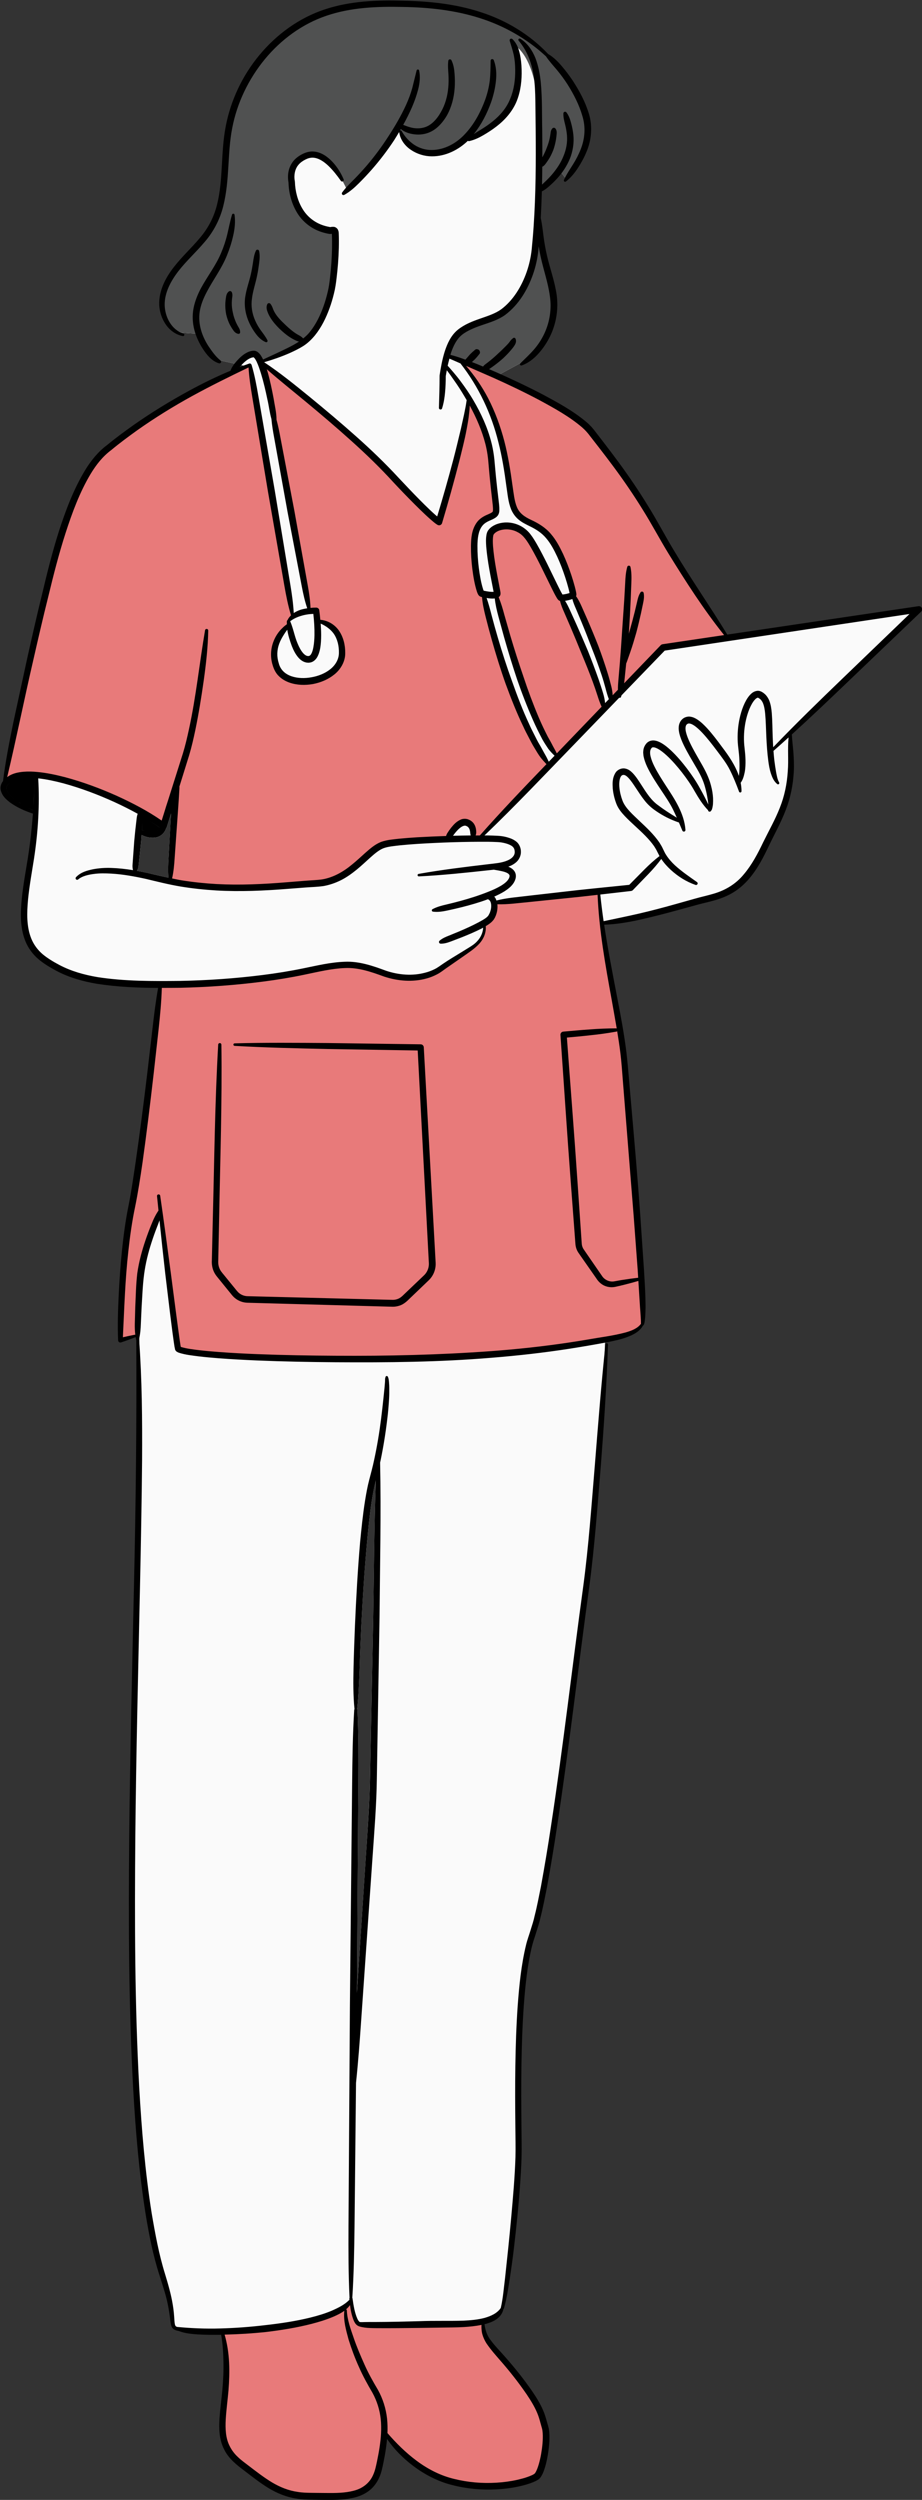 <?xml version="1.0" encoding="UTF-8" standalone="no"?><svg xmlns="http://www.w3.org/2000/svg" xmlns:xlink="http://www.w3.org/1999/xlink" fill="#000000" height="500.1" preserveAspectRatio="xMidYMid meet" version="1" viewBox="-0.1 -0.1 184.6 500.1" width="184.6" zoomAndPan="magnify"><rect x="-0.1" y="-0.1" width="184.6" height="500.1" fill="#333333" stroke="none"/><g id="Illustration"><g><g id="change1_1"><path d="M183.871,121.772l-38.661,5.74l-0.635-1.029 c-1.497-2.429-3.051-4.815-4.593-7.182c-1.905-2.926-3.875-5.951-5.692-9 c-0.793-1.31-1.551-2.649-2.328-4.025c-0.907-1.606-1.845-3.265-2.853-4.882 c-1.709-2.793-3.647-5.667-5.757-8.543c-1.018-1.386-2.058-2.754-3.101-4.112 l-1.578-2.047c-0.244-0.323-0.503-0.653-0.803-0.987 c-0.272-0.285-0.594-0.613-0.933-0.896c-2.683-2.254-5.758-3.902-8.724-5.49 c-1.658-0.866-3.455-1.751-5.491-2.704l-3.289-1.54l5.616-3.049l-0.002-0.008 c0.791-0.433,1.543-1.048,2.239-1.831c0.895-1.005,1.645-2.133,2.231-3.355 c1.167-2.418,1.603-5.221,1.228-7.884c-0.244-1.674-0.703-3.294-1.148-4.86 c-0.276-0.968-0.561-1.968-0.79-2.982c-0.296-1.277-0.53-2.597-0.717-4.052 c-0.13-1.075-0.265-2.186-0.487-3.28l-0.047-0.23l0.012-0.235 c0.081-1.487,0.144-2.975,0.19-4.463l0.029-0.958l0.803-0.523 c0.234-0.152,0.475-0.338,0.742-0.57c0.456-0.395,0.865-0.778,1.237-1.158 l1.465-1.497l1.072,1.372c0.711-0.603,1.358-1.367,2.015-2.378 c0.69-1.058,1.253-2.123,1.684-3.191c0.95-2.258,1.109-4.83,0.438-7.058 c-0.617-2.051-1.623-4.114-3.151-6.475c-0.655-0.985-1.386-1.952-2.173-2.876 c-0.6-0.705-1.423-1.597-2.46-2.233l-0.204-0.125l-0.166-0.174 c-3.451-3.629-7.949-6.413-13.02-8.054c-4.337-1.44-9.251-2.171-15.479-2.299 c-0.855-0.023-1.713-0.038-2.575-0.038c-5.25,0-9.368,0.563-12.968,1.774 c-4.823,1.603-9.222,4.685-12.728,8.913c-3.377,4.058-5.672,8.928-6.641,14.087 c-0.454,2.389-0.59,4.831-0.721,7.193c-0.164,2.913-0.316,5.663-1.005,8.396 c-0.636,2.579-1.841,4.913-3.56,6.913c-0.726,0.876-1.491,1.685-2.321,2.562 c-0.986,1.044-2.007,2.125-2.913,3.298c-1.919,2.471-2.851,4.886-2.768,7.145 c0.07,1.303,0.494,2.55,1.228,3.608c0.694,1,1.68,1.707,2.687,1.964 l3.389,0.226c0.329,0.925,0.794,1.846,1.372,2.727 c0.352,0.528,0.747,1.085,1.241,1.57c0.556,0.533,1.085,0.862,1.541,0.987 l5.521,1.238l-5.031,2.255c-1.993,0.894-4.029,1.906-6.218,3.092 c-3.985,2.17-7.739,4.488-11.148,6.881c-1.69,1.204-3.488,2.511-5.258,3.971 c-1.542,1.134-3.019,2.827-4.27,4.894c-2.383,3.952-3.949,8.309-5.162,12.037 c-1.369,4.317-2.434,8.632-3.387,12.671c-1.092,4.436-2.103,8.919-2.962,12.762 l-2.775,12.814c-0.74,3.608-1.503,7.455-2.008,11.335l-0.053,0.405 l-0.22,0.344c-0.221,0.347-0.316,0.794-0.246,1.117 c0.233,1.024,0.941,1.587,1.615,2.127c1.027,0.735,2.201,1.345,3.593,1.865 l1.3,0.486l-0.115,1.383c-0.235,2.815-0.537,5.384-0.925,7.86l-0.329,2.001 c-0.337,2.031-0.685,4.131-0.901,6.216c-0.239,2.564-0.402,5.525,0.683,8.226 c0.51,1.261,1.35,2.42,2.416,3.336c1.126,0.944,2.353,1.651,3.501,2.27 c2.204,1.171,4.791,1.999,7.886,2.529c4.15,0.646,8.141,0.771,10.783,0.809 l2.122,0.03l-0.339,2.096c-0.366,2.271-0.639,4.568-0.886,6.73l-1.041,8.895 c-0.867,7.187-1.584,12.663-2.328,17.759l-0.218,1.48 c-0.36,2.421-0.732,4.926-1.224,7.353c-0.528,2.602-0.938,5.419-1.295,8.864 c-0.284,2.793-0.499,5.716-0.655,8.934c-0.124,2.644-0.245,5.709-0.124,8.752 c0.393-0.131,0.791-0.27,1.196-0.416l2.443-0.884l0.013,2.599 c0.075,15.263-0.079,30.992-0.47,48.085l-0.217,9.83 c-0.294,13.252-0.598,26.955-0.729,40.433 c-0.141,15.987-0.142,33.141,0.79,50.26 c0.572,10.065,1.337,17.78,2.478,25.002c0.651,3.927,1.436,8.126,2.781,12.237 l0.393,1.246c0.516,1.626,1.004,3.163,1.314,4.806 c0.229,1.142,0.371,2.261,0.485,3.202c0.027,0.209,0.055,0.423,0.121,0.676 c0.019,0.082,0.101,0.363,0.272,0.474c0.253,0.149,0.47,0.201,0.649,0.233 l0.166,0.029l0.158,0.059c1.127,0.423,2.337,0.518,3.468,0.608 c1.053,0.06,2.156,0.089,3.37,0.089l1.911-0.001l0.211,1.592 c0.17,1.277,0.266,2.694,0.295,4.316c0.048,1.729-0.021,3.567-0.218,5.791 c-0.067,0.72-0.147,1.438-0.234,2.211c-0.123,1.101-0.261,2.348-0.341,3.566 c-0.103,1.799-0.086,3.877,0.834,5.702c0.852,1.848,2.707,3.232,3.957,4.164 l0.481,0.371c1.344,1.033,2.734,2.1,4.232,3.02 c1.81,1.096,3.618,1.779,5.427,2.039c0.985,0.171,2.011,0.198,2.899,0.21 l2.888,0.043l0.47,0.001c1.726,0,3.558-0.041,5.319-0.523 c1.01-0.281,1.886-0.72,2.597-1.299c0.722-0.594,1.318-1.397,1.73-2.334 c0.365-0.818,0.549-1.697,0.729-2.562l0.048-0.232 c0.146-0.72,0.261-1.339,0.359-1.913l0.635-3.74l2.537,2.823 c0.973,1.083,2.088,2.104,3.31,3.033c2.477,1.878,5.084,3.159,7.769,3.813 c2.255,0.576,4.615,0.868,7.015,0.868c0.544,0,1.09-0.016,1.633-0.045 c1.51-0.081,2.968-0.273,4.314-0.567c0.685-0.158,1.411-0.331,2.124-0.581 c0.339-0.11,0.673-0.244,1.019-0.405c0.136-0.064,0.275-0.124,0.386-0.202 l0.124-0.08c0.073-0.044,0.131-0.09,0.195-0.153 c0.074-0.075,0.135-0.15,0.17-0.198c0.427-0.646,0.615-1.261,0.813-1.916 l0.039-0.128c0.185-0.656,0.34-1.357,0.472-2.128 c0.19-1.181,0.394-2.746,0.289-4.351c-0.035-0.396-0.078-0.732-0.181-1.09 l-0.301-1.043c-0.158-0.584-0.378-1.346-0.686-2.065 c-0.544-1.286-1.263-2.448-2.158-3.777c-1.584-2.284-3.397-4.581-5.4-6.84 c-0.319-0.368-0.647-0.726-0.972-1.082c-0.642-0.701-1.305-1.426-1.851-2.173 c-0.528-0.651-0.92-1.426-1.165-2.301l-0.46-1.644l1.607-0.577 c0.556-0.199,1-0.43,1.381-0.722c0.469-0.349,0.822-0.846,0.968-1.367 l0.023-0.136l0.132-0.217c0.516-1.812,0.801-3.628,1.079-5.388l0.088-0.559 c0.267-1.811,0.574-3.918,0.815-6.01c0.554-4.699,0.93-8.536,1.187-12.077 c0.181-2.436,0.286-4.309,0.34-6.06c0.036-1.434,0.018-2.854,0-4.226 c-0.008-0.616-0.016-1.231-0.019-1.844c-0.039-3.557-0.07-7.78-0.006-12.142 c0.069-4.664,0.218-8.517,0.473-12.132c0.291-3.896,0.694-8.047,1.656-12.003 c0.148-0.61,0.334-1.181,0.538-1.805c0.115-0.347,0.229-0.7,0.344-1.083 l0.085-0.27c0.277-0.87,0.563-1.769,0.754-2.671 c0.401-1.569,0.727-3.212,1.016-4.664l0.253-1.264 c0.776-4.259,1.428-8.174,1.995-11.98c1.527-9.981,2.834-20.166,4.097-30.016 c0.775-6.043,1.551-12.079,2.377-18.099c0.888-6.652,1.435-13.407,1.965-19.949 l0.347-4.232c0.572-7.458,1.139-15.496,1.412-23.744l0.047-1.43l1.399-0.301 c0.906-0.195,1.873-0.425,2.824-0.788c0.871-0.322,2.102-0.864,2.723-1.845 l0.131-0.209l0.129-0.117c0.074-0.172,0.088-0.272,0.111-0.43l0.02-0.121 l0.076-0.685c0.031-0.371,0.044-0.742,0.055-1.12l0.008-0.233 c0.029-0.651,0.012-1.299-0.006-1.949l-0.017-0.741 c-0.049-1.483-0.136-2.962-0.223-4.442l-0.057-0.985l-0.74-10.875 c-0.514-7.325-1.157-14.64-1.777-21.702c-0.119-1.267-0.226-2.528-0.332-3.789 l-0.03-0.361c-0.184-2.19-0.372-4.455-0.628-6.701 c-0.472-3.757-1.178-7.511-1.805-10.738l-0.118-0.612 c-0.809-4.19-1.646-8.522-2.324-12.824l-0.309-1.96l1.978-0.154 c2.212-0.172,4.289-0.593,5.848-0.939c2.23-0.501,4.608-1.102,7.486-1.891 l3.715-1.019c0.583-0.166,1.166-0.308,1.781-0.457 c0.646-0.157,1.299-0.316,1.967-0.511c1.382-0.405,2.54-0.905,3.546-1.533 c1.048-0.646,2.028-1.499,2.915-2.534c1.743-2.035,2.956-4.474,3.962-6.614 c0.319-0.663,0.652-1.324,1.027-2.067c0.797-1.58,1.621-3.214,2.27-4.921 c0.901-2.306,1.431-4.837,1.573-7.524c0.073-1.338-0.01-2.698-0.088-3.823 l-0.082-0.865c-0.067-0.683-0.133-1.36-0.183-2.036l-0.066-0.888l0.658-0.601 c3.761-3.436,7.419-6.922,10.551-9.921l14.941-14.29L183.871,121.772z M33.922,166.798l-0.269,4.694c-0.085,1.32-0.134,2.652-0.012,3.997 c-1.418-0.306-2.836-0.635-4.302-0.978c-0.66-0.147-1.332-0.281-2.005-0.403 c0.232-0.44,0.306-0.88,0.342-1.332l0.159-1.491l0.318-2.995 c0.024-0.464,0.061-0.917,0.098-1.369c0.794,0.416,1.699,0.672,2.726,0.55 c0.734-0.098,1.491-0.575,1.87-1.235c0.147-0.195,0.22-0.403,0.293-0.611 c0.073-0.073,0.122-0.159,0.159-0.257l0.856-2.75 C34.081,164.011,34.008,165.404,33.922,166.798z M74.626,323.319l-0.648,32.319 c-0.098,5.378-0.513,10.732-0.856,16.11l-1.063,16.135l-0.709,10.708l0.183-27.112 l0.098-14.766c0.037-4.926,0.049-9.852-0.171-14.778 c0-0.049-0.037-0.086-0.049-0.122c0.281-2.738,0.379-5.476,0.477-8.226 c0.086-2.775,0.208-5.562,0.342-8.336c0.269-5.574,0.623-11.123,1.137-16.66 c0.269-2.775,0.514-5.537,0.941-8.275c0.208-1.357,0.44-2.726,0.77-4.034 c0.024-0.073,0.049-0.159,0.061-0.232 C74.822,305.13,74.785,314.224,74.626,323.319z" fill="#fafafa"/></g><g id="change2_1"><path d="M111.886,119.588l-0.124,0.394l0.239-0.282l0.14,0.07h0.29 l-0.043,0.26c0.179,0.748,0.462,1.449,0.833,2.269l1.188,2.743 c0.783,1.825,1.542,3.661,2.29,5.509c0.845,2.045,1.542,3.77,2.192,5.536 c0.345,0.934,0.676,1.868,0.972,2.803c0.205,0.659,0.463,1.438,0.826,2.231 l0.104,0.227l-6.565,6.83c-0.855,0.904-1.712,1.797-2.581,2.691l-0.359,0.371 l-0.232-0.462c-0.253-0.508-0.519-0.991-0.785-1.462 c-0.325-0.659-0.661-1.263-1.012-1.867c-0.795-1.559-1.361-2.762-1.843-3.918 c-1.07-2.512-2.093-5.236-3.04-8.093c-1.036-3.036-1.9-5.732-2.644-8.236 l-1.187-4.16c-0.314-1.151-0.658-2.367-1.135-3.531l-0.101-0.248l0.204-0.172 c0.142-0.119,0.21-0.226,0.227-0.354c0.019-0.179,0.01-0.231,0.001-0.277 l-0.017-0.164l-0.328-1.718c-0.469-2.425-0.954-4.934-1.148-7.397 c-0.05-0.71-0.081-1.518,0.054-2.158c-0.007-0.523,0.683-1.028,1.329-1.301 c0.525-0.195,1.078-0.291,1.658-0.291c0.864,0,1.711,0.211,2.449,0.612 c1.307,0.667,2.103,2.029,2.806,3.23c0.776,1.357,1.498,2.774,2.102,3.981 l2.128,4.332c0.289,0.58,0.572,1.149,0.937,1.755 C111.772,119.442,111.81,119.505,111.886,119.588z M32.473,164.643l0.661-2.099 c0.253-0.828,0.505-1.657,0.783-2.48l2.972-9.381 c0.431-1.437,0.814-2.981,1.204-4.855c0.898-4.088,1.502-8.296,2.087-12.365 c0.35-2.433,0.711-4.95,1.052-7.425c-0.063,3.483-0.498,6.999-0.913,9.979 c-0.516,3.702-1.066,6.949-1.682,9.923c-0.357,1.659-0.717,3.281-1.202,4.895 l-1.968,6.344l-0.024,0.204l0.02,0.094c-0.101,1.999-0.248,3.994-0.395,5.99 c-0.082,1.126-0.166,2.252-0.24,3.378l-0.331,4.697 c-0.081,1.287-0.187,2.656-0.504,3.997l-0.086,0.365l0.75,0.159 c0.514,0.111,1.029,0.221,1.541,0.3c2.145,0.35,4.452,0.6,7.056,0.763 c1.282,0.066,2.631,0.1,4.008,0.1c2.985,0,6.217-0.153,10.169-0.48 l3.558-0.281c0.406-0.033,0.816-0.058,1.224-0.083 c0.769-0.047,1.564-0.094,2.294-0.203c2.077-0.369,4.146-1.403,6.146-3.072 c0.726-0.596,1.426-1.232,2.143-1.883l0.504-0.456l0.277-0.238 c0.806-0.695,1.639-1.413,2.712-1.847c1.015-0.361,1.933-0.46,2.904-0.563 l0.689-0.078c1.192-0.122,2.374-0.207,3.552-0.28 c1.929-0.109,3.869-0.195,5.798-0.256l0.277-0.009l0.067-0.269 c0.045-0.182,0.128-0.36,0.26-0.565c0.201-0.319,0.425-0.637,0.657-0.928 c0.485-0.588,0.986-1.198,1.844-1.559c0.162-0.07,0.386-0.111,0.61-0.111 c0.259,0,0.503,0.053,0.713,0.165c0.389,0.15,0.75,0.48,0.943,0.865 c0.173,0.336,0.264,0.728,0.278,1.206c0.01,0.213-0.023,0.416-0.094,0.587 l-0.214,0.509h1.572l0.11-0.124c4.448-5.028,9.158-9.929,13.313-14.253 l0.242-0.252l-0.239-0.254c-0.396-0.421-0.794-0.853-1.146-1.298 c-0.4-0.547-0.739-1.115-1.097-1.715l-0.147-0.244 c-0.298-0.474-0.559-0.974-0.818-1.471l-0.292-0.559 c-0.364-0.689-0.714-1.366-1.035-2.092c-1.489-3.044-2.681-6.185-3.554-8.58 c-0.916-2.544-1.802-5.356-2.792-8.851c-0.426-1.5-0.816-2.987-1.195-4.487 c-0.345-1.382-0.617-2.547-0.723-3.9l-0.117-0.267l-0.429-0.141 c-0.032-0.013-0.111-0.058-0.147-0.092c-0.035-0.035-0.061-0.07-0.07-0.081 c-0.119-0.192-0.174-0.331-0.224-0.46l-0.055-0.13 c-0.474-1.502-0.69-2.926-0.902-4.492c-0.191-1.592-0.278-3.08-0.266-4.543 c0.039-1.614,0.153-3.173,1.103-4.499c0.513-0.704,1.317-1.147,1.908-1.397 l0.175-0.078c0.297-0.131,0.578-0.255,0.863-0.452 c0.226-0.159,0.289-0.236,0.338-0.517l0.026-0.165 c0.019-0.485-0.049-1.083-0.116-1.66l-0.315-2.772 c-0.17-1.5-0.316-2.999-0.438-4.493c-0.109-1.696-0.319-3.104-0.658-4.431 c-0.636-2.485-1.675-5.032-3.175-7.785l-0.63-1.156l-0.058,1.315 c-0.023,0.526-0.06,1.053-0.132,1.592c-0.105,1.021-0.279,1.995-0.497,3.161 c-0.314,1.696-0.74,3.403-1.151,5.054l-0.3,1.204 c-1.068,4.165-2.227,8.326-3.456,12.406c-0.031,0.107-0.128,0.18-0.239,0.18 l-0.125-0.035c-0.241-0.145-0.369-0.245-0.5-0.347l-0.174-0.133l-0.641-0.541 c-0.36-0.325-0.72-0.649-1.065-0.971c-0.731-0.695-1.45-1.389-2.156-2.096 c-1.416-1.428-2.806-2.868-4.17-4.315c-2.464-2.711-5.256-5.458-8.534-8.399 c-2.679-2.404-5.653-4.957-9.092-7.809c-0.739-0.61-1.481-1.217-2.224-1.825 c-1.847-1.509-3.754-3.07-5.581-4.66l-1.052-0.91l0.468,1.318 c0.057,0.162,0.116,0.323,0.161,0.48c0.529,1.893,0.907,3.793,1.176,5.228 c0.063,0.391,0.136,0.781,0.209,1.17c0.198,1.059,0.386,2.061,0.399,3.195 c0.31,1.144,0.544,2.302,0.751,3.383l2.824,14.848l2.676,14.877 c0.218,1.207,0.479,2.803,0.544,4.447l0.016,0.39l0.388-0.039 c0.355-0.036,0.722-0.059,1.109-0.059c0.121,0.005,0.224,0.094,0.239,0.227 c0.097,0.626,0.158,1.252,0.205,1.878l0.024,0.317l0.316,0.021 c1.33,0.09,2.608,0.819,3.418,1.948c1.031,1.454,1.237,3.159,1.228,4.341 c0.021,1.455-0.763,2.986-2.052,4.001c-1.12,0.913-2.513,1.533-4.131,1.841 c-0.614,0.101-1.213,0.153-1.78,0.153c-0.978,0-1.9-0.153-2.747-0.455 c-0.775-0.271-1.456-0.692-1.983-1.228c-0.596-0.56-0.939-1.405-1.124-2.019 c-0.452-1.453-0.39-3.093,0.175-4.504c0.267-0.706,0.657-1.376,1.13-1.942 c0.234-0.292,0.504-0.55,0.781-0.814c0.078-0.079,0.167-0.147,0.254-0.216 l0.429-0.333l0.107-0.107c0,0-0.004-0.321-0.008-0.405 c-0.005-0.104-0.011-0.208-0.002-0.284l0.068-0.056l0.036-0.081 c0.149-0.343,0.409-0.63,0.62-0.84l0.154-0.155l-0.063-0.209 c-0.615-2.051-1.006-4.12-1.308-5.874l-3.302-18.869l-3.129-18.899 c-0.314-1.858-0.63-3.841-0.741-5.863L50.001,72.843l-0.494,0.237 c-3.361,1.611-7.328,3.548-11.263,5.705c-3.93,2.154-7.664,4.477-11.101,6.906 c-1.682,1.215-3.468,2.522-5.185,3.951c-1.566,1.166-2.905,2.71-4.215,4.861 c-2.3,3.831-3.854,8.195-5.071,11.958c-1.369,4.258-2.464,8.586-3.441,12.625 c-1.102,4.389-2.121,8.835-3.021,12.756c-0.822,3.546-1.595,7.104-2.366,10.662 c-0.911,4.197-1.853,8.536-2.865,12.78l-0.217,0.91l0.778-0.52 c0.117-0.078,0.234-0.169,0.313-0.234c0.739-0.438,1.584-0.679,2.742-0.781 c0.364-0.032,0.726-0.047,1.085-0.047c0.531,0,1.089,0.031,1.709,0.095 c1.943,0.178,3.843,0.614,5.438,1.016c3.344,0.902,6.741,2.127,10.382,3.745 c3.561,1.63,6.374,3.185,8.856,4.894L32.473,164.643z M145.161,126.721 c-3.901-4.885-7.262-10.042-11.11-16.281c-0.832-1.354-1.616-2.729-2.399-4.099 c-0.902-1.582-1.836-3.217-2.821-4.777c-1.707-2.765-3.595-5.544-5.774-8.496 c-1.017-1.371-2.057-2.731-3.111-4.09l-1.582-2.019 c-0.55-0.755-1.042-1.293-1.695-1.86c-2.636-2.251-5.948-4.043-8.611-5.484 c-2.825-1.499-5.851-2.966-9.255-4.486l-5.45-2.371l-0.423,0.578 c1.684,1.924,3.156,4.08,4.374,6.405c1.307,2.523,2.387,5.372,3.21,8.466 c0.769,2.986,1.244,6.046,1.643,8.91l0.115,0.812 c0.167,1.222,0.34,2.486,0.775,3.521c0.584,1.497,1.865,2.25,3.157,2.839 c1.663,0.779,2.876,1.651,3.716,2.671c1.061,1.219,1.757,2.602,2.377,3.911 c0.612,1.317,1.155,2.703,1.66,4.241c0.241,0.713,0.46,1.438,0.652,2.177 c0.097,0.362,0.193,0.736,0.273,1.096l0.047,0.312l0.017,0.017l-0.012,0.075 l0.006,0.056c-0.001,0.024-0.01,0.062-0.036,0.158l-0.097,0.197l0.129,0.178 c0.452,0.627,0.766,1.284,1.098,2.011l1.148,2.613 c0.82,1.907,1.53,3.627,2.169,5.252c0.711,1.89,1.317,3.65,1.85,5.381 c0.281,0.911,0.534,1.834,0.764,2.761c0.14,0.617,0.215,1.124,0.235,1.597 l0.037,0.861l1.746-1.829v-0.147c0-0.614,0.037-1.228,0.085-1.839l0.282-3.242 c0.171-2.165,0.331-4.331,0.466-6.494l0.44-6.495l0.183-3.255 c0.051-1.134,0.117-2.154,0.338-3.156c0.216,1.027,0.202,2.051,0.164,3.185 l-0.135,3.25c-0.097,2.173-0.208,4.346-0.353,6.543 c0,0.093-0.011,0.174-0.023,0.275l0.716,0.147l0.184-0.625 c0.368-1.275,0.711-2.563,1.031-3.857l0.454-1.945 c0.141-0.624,0.275-1.212,0.602-1.772c0.124,0.643,0.014,1.278-0.109,1.872 l-0.414,1.975c-0.292,1.304-0.597,2.595-0.936,3.888l-0.168,0.574 c-0.315,1.074-0.64,2.184-1.011,3.246l-0.67,1.898l-0.201,0.543 c-0.01,0.05-0.014,0.099-0.03,0.248l-0.329,3.261 c-0.01,0.122-0.027,0.238-0.058,0.437l-0.171,1.139l8.128-8.453 c0.048-0.048,0.11-0.08,0.172-0.091l12.94-1.915L145.161,126.721z M128.589,264.57l0.02,0.146l-0.074,0.205c-0.778,1.081-2.085,1.534-3.25,1.874 c-1.164,0.313-2.403,0.576-3.795,0.803c-1.03,0.162-2.058,0.335-3.086,0.509 c-1.541,0.26-3.082,0.52-4.624,0.74c-4.914,0.737-9.985,1.298-15.499,1.714 c-8.703,0.625-17.769,0.93-27.716,0.93c-1.165,0-2.33-0.004-3.495-0.013 c-5.831-0.027-10.937-0.131-15.609-0.318c-2.862-0.108-5.409-0.248-7.786-0.428 c-1.301-0.098-2.602-0.21-3.877-0.356l-0.217-0.027 c-1.228-0.155-2.497-0.315-3.555-0.648h-0.318l0.016-0.31l-0.184-1.206 l-0.269-1.937l-0.514-3.865l-1.015-7.75c-0.523-3.951-1.138-8.536-1.811-13.269 l0.091,0.87l-0.166,0.133l-0.044,0.108l-0.22,0.343 c-0.138,0.227-0.267,0.463-0.384,0.698c-0.222,0.432-0.435,0.911-0.672,1.512 c-0.488,1.206-0.858,2.197-1.167,3.122c-0.79,2.333-1.321,4.463-1.622,6.514 c-0.191,1.697-0.26,3.384-0.328,5.015c-0.021,0.547-0.044,1.096-0.072,1.648 l-0.085,3.329c-0.011,0.606-0.01,1.408,0.094,2.217l0.053,0.413h-0.457 l-0.091-0.016c-0.659,0.138-1.419,0.312-2.19,0.487l-0.472,0.107l-0.067-0.462 l0.152-3.255c0.208-4.601,0.424-9.359,0.951-14.003 c0.359-3.345,0.8-6.232,1.349-8.823c0.565-2.787,0.999-5.554,1.477-8.851 c0.723-5.162,1.412-10.648,2.235-17.787l0.991-8.897 c0.291-2.633,0.571-5.457,0.646-8.269l0.01-0.357h0.357 c1.176,0,2.342-0.012,3.506-0.023l0.17-0.001 c5.641-0.124,11.229-0.542,16.603-1.244c2.846-0.365,5.613-0.828,8.223-1.376 l1.477-0.307c2.189-0.462,4.454-0.939,6.666-1.021 c0.185-0.01,0.374-0.014,0.562-0.014c2.465,0,4.731,0.757,7.438,1.747 c1.631,0.537,3.281,0.811,4.894,0.811c1.188,0,2.341-0.153,3.425-0.453 c0.642-0.18,1.306-0.447,1.972-0.792c0.513-0.257,1.004-0.618,1.436-0.936 l0.301-0.221l3.418-2.363l0.645-0.454c0.895-0.625,1.82-1.271,2.605-2.133 c0.827-0.912,1.247-2.072,1.153-3.181l-0.02-0.231l0.201-0.117 c0.423-0.246,0.748-0.475,1.058-0.742c0.15-0.119,0.307-0.307,0.44-0.477 c0.116-0.195,0.198-0.324,0.249-0.462c0.197-0.41,0.297-0.819,0.365-1.134 c0.041-0.283,0.093-0.742,0.031-1.194l-0.06-0.429c0,0,0.789,0.02,0.967,0.02 c1.366,0,2.744-0.144,4.076-0.283c0.548-0.057,1.095-0.115,1.643-0.162 l6.828-0.696c2.311-0.22,4.63-0.477,6.938-0.745l0.392-0.046l0.017,0.395 c0.296,7.123,1.572,14.121,2.806,20.888l0.378,2.131 c0.221,1.23,0.44,2.458,0.649,3.692l0.006-0.003l0.097,0.609l-0.004-0.001 c0.275,1.645,0.473,3.014,0.624,4.303c0.18,1.386,0.289,2.811,0.395,4.19 l2.27,28.375l0.807,10.856l0.121,1.889l-0.005,0.001l0.228,3.53l0.064,1.087 c0.031,0.54,0.062,1.08,0.105,1.62l0.098,1.347l0.038,0.667 C128.592,264.076,128.585,264.526,128.589,264.57z M86.764,252.536l-2.384-43.107 c-0.005-0.142-0.116-0.248-0.258-0.253l-18.619-0.257l-1.733-0.011 c-2.43-0.015-4.861-0.03-7.291-0.03c-2.367,0-4.467,0.015-6.415,0.046 c5.169,0.238,10.37,0.35,15.427,0.46l18.382,0.311l2.255,42.88 c0.041,0.643-0.119,1.32-0.451,1.9c-0.153,0.279-0.349,0.538-0.597,0.786 l-3.906,3.723c-0.548,0.549-0.961,0.93-1.626,1.157 c-0.298,0.095-0.624,0.152-0.947,0.166l-26.989-0.685l-2.151-0.049 c-0.654-0.013-1.307-0.244-1.838-0.65c-0.333-0.239-0.636-0.622-0.957-1.026 c-0.14-0.176-0.282-0.356-0.431-0.528l-1.363-1.672 c-0.148-0.192-0.298-0.372-0.446-0.547c-0.327-0.39-0.637-0.759-0.821-1.136 c-0.307-0.625-0.419-1.237-0.365-1.985l0.17-8.61 c0.054-2.973,0.121-5.948,0.187-8.922c0.177-7.923,0.36-16.101,0.282-24.169 c-0.429,8.013-0.608,16.144-0.782,24.021c-0.067,3.021-0.134,6.041-0.214,9.062 l-0.196,8.629c-0.062,0.763,0.101,1.604,0.424,2.217 c0.134,0.285,0.369,0.633,0.637,0.947l0.689,0.836l2.044,2.52 c0.1,0.132,0.435,0.554,0.789,0.816c0.639,0.479,1.409,0.748,2.17,0.759 l15.113,0.428l8.629,0.232l4.316,0.122l1.109,0.024 c0.381,0,0.768-0.067,1.142-0.199c0.583-0.166,1.184-0.582,1.863-1.279 l3.125-3.003l0.799-0.749c0.303-0.317,0.53-0.614,0.7-0.923 C86.617,254.115,86.799,253.337,86.764,252.536z M127.097,255.947 c-0.766,0.1-1.534,0.208-2.3,0.323c-0.442,0.061-0.873,0.142-1.306,0.223 l-0.505,0.093c-0.166,0.032-0.337,0.048-0.507,0.048 c-0.398,0-0.79-0.087-1.165-0.26c-0.557-0.272-0.947-0.622-1.27-1.141 l-1.03-1.503l-2.101-3.03l-0.504-0.735c-0.154-0.26-0.265-0.526-0.333-0.788 c-0.049-0.214-0.067-0.447-0.086-0.735l-0.828-12.117 c-0.433-6.431-0.93-12.964-1.41-19.282c-0.241-3.184-0.483-6.368-0.717-9.551 l-0.027-0.358l1.24-0.116c1.264-0.117,2.523-0.234,3.791-0.382 c1.447-0.141,2.962-0.346,4.62-0.623c-1.504,0.003-3.074,0.071-4.659,0.192 c-1.185,0.074-2.372,0.181-3.556,0.287l-1.733,0.152 c-0.121,0.009-0.238,0.152-0.229,0.269c0.26,3.669,0.511,7.336,0.76,11.003 c0.42,6.154,0.839,12.304,1.306,18.454l0.55,7.371l0.37,4.816 c0.014,0.221,0.029,0.479,0.097,0.742c0.092,0.335,0.228,0.651,0.394,0.909 l0.531,0.787l3.175,4.529c0.339,0.553,0.907,1.042,1.462,1.264 c0.392,0.168,0.821,0.254,1.25,0.254c0.236,0,0.472-0.026,0.698-0.076 c0.605-0.136,1.194-0.268,1.781-0.425 C125.6,256.354,126.352,256.157,127.097,255.947z M108.765,485.584l-0.312-1.128 c-0.193-0.686-0.375-1.335-0.643-1.97c-0.511-1.232-1.214-2.387-2.115-3.746 c-1.567-2.291-3.357-4.589-5.318-6.829l-0.396-0.456 c-0.806-0.923-1.639-1.878-2.356-2.933c-0.411-0.658-0.708-1.359-0.857-2.019 c-0.109-0.531-0.112-1.06-0.103-1.507l0.011-0.461l-0.452,0.094 c-1.227,0.255-2.436,0.356-3.457,0.421c-1.115,0.072-2.237,0.084-3.322,0.095 l-5.507,0.088l-1.967,0.019c-1.537,0.016-3.076,0.031-4.617,0.031 c-0.752,0-1.504-0.004-2.262-0.013c-0.698,0-1.442-0.01-2.17-0.117 l-0.247-0.042c-0.29-0.048-0.563-0.092-0.885-0.228 c-0.374-0.195-0.507-0.461-0.661-0.769l-0.049-0.094 c-0.442-1.085-0.618-2.145-0.733-3.039l-0.117-0.911l-0.543,0.741 c-0.223,0.306-0.46,0.56-0.722,0.779l-0.231,0.193l-0.117,0.086 c-0.641,0.472-1.375,0.819-2.005,1.095c-1.306,0.56-2.74,1.034-4.383,1.449 c-2.594,0.667-5.465,1.184-9.03,1.628c-2.704,0.285-5.507,0.461-8.331,0.523 l-0.476,0.01l0.133,0.458c1.132,3.93,0.999,7.972,0.758,11.051 c-0.068,0.773-0.15,1.543-0.232,2.31c-0.123,1.164-0.246,2.319-0.32,3.46 c-0.092,1.768-0.064,3.81,0.831,5.535c0.433,0.877,0.996,1.633,1.66,2.236 c0.54,0.541,1.157,1.009,1.811,1.503l0.864,0.658 c1.366,1.043,2.779,2.122,4.251,3.003c1.76,1.061,3.542,1.723,5.287,1.967 c0.944,0.164,1.884,0.189,2.845,0.201c0,0,3.56,0.032,3.884,0.032 c1.444,0,3.133-0.058,4.692-0.483c1.9-0.479,3.403-1.723,4.119-3.407 c0.347-0.765,0.524-1.586,0.711-2.454l0.06-0.276 c0.175-0.851,0.375-1.854,0.517-2.843c0.327-2.199,0.402-4.014,0.233-5.717 c-0.201-1.892-0.77-3.711-1.699-5.416c-1.194-2.02-2.05-3.65-2.695-5.135 c-0.766-1.694-1.46-3.527-2.057-5.431l-0.134-0.503 c-0.304-1.139-0.603-2.307-0.705-3.508c0.249,1.228,0.662,2.449,1.077,3.643 l0.086,0.249c0.627,1.857,1.411,3.668,2.164,5.351 c0.709,1.57,1.523,3.102,2.716,5.113c0.947,1.693,1.561,3.623,1.777,5.583 c0.097,0.86,0.123,1.797,0.082,2.865l-0.006,0.145l0.095,0.11 c1.985,2.288,3.903,4.109,5.863,5.566c2.473,1.845,5.06,3.096,7.686,3.717 c2.189,0.545,4.475,0.821,6.793,0.821c0.587,0,1.176-0.018,1.763-0.053 c1.53-0.092,2.926-0.288,4.266-0.596c0.781-0.182,1.43-0.349,2.058-0.574 c1.068-0.385,1.554-0.652,1.717-0.93c0.283-0.407,0.54-1.027,0.785-1.89 c0.192-0.652,0.355-1.356,0.486-2.097c0.286-1.7,0.384-3.052,0.309-4.257 C108.904,486.318,108.861,485.93,108.765,485.584z" fill="#e87a7a"/></g><g id="change3_1"><path d="M51.902,71.968c0,0,5.102-0.313,9.913-4.613 c0,0,6.745-6.803,5.188-21.027c0,0-4.981,0.423-8.14-6.646 c0,0-2.292-6.193,1.553-8.247c0,0,4.663-3.056,8.985,6.513 c0,0,7.233-6.724,10.045-12.335c0,0,4.038,10.359,13.834,1.794 c0,0,14.809-3.3,9.495-18.486c0,0,4.944,1.806,5.177,16.692l-0.504,19.07 c0,0,0.056,14.789-8.751,18.709c0,0-7.449,1.289-9.35,7.691l10.086,3.991 l5.616-3.049l-0.002-0.008c0.791-0.433,1.543-1.048,2.239-1.831 c0.895-1.005,1.645-2.133,2.231-3.355c1.167-2.418,1.603-5.221,1.228-7.884 c-0.244-1.674-0.703-3.294-1.148-4.86c-0.276-0.968-0.561-1.968-0.79-2.982 c-0.296-1.277-0.53-2.597-0.717-4.052c-0.13-1.075-0.265-2.186-0.487-3.28 l-0.047-0.23l0.012-0.235c0.081-1.487,0.144-2.975,0.19-4.463l0.029-0.958 l0.803-0.523c0.234-0.152,0.475-0.338,0.742-0.57 c0.456-0.395,0.865-0.778,1.237-1.158l1.465-1.497l1.072,1.372 c0.711-0.603,1.358-1.367,2.015-2.378c0.69-1.058,1.253-2.123,1.684-3.191 c0.95-2.258,1.109-4.83,0.438-7.058c-0.617-2.051-1.623-4.114-3.151-6.475 c-0.655-0.985-1.386-1.952-2.173-2.876c-0.6-0.705-1.423-1.597-2.46-2.233 l-0.204-0.125l-0.166-0.174c-3.451-3.629-7.949-6.413-13.02-8.054 c-4.337-1.44-9.251-2.171-15.479-2.299c-0.855-0.023-1.713-0.038-2.575-0.038 c-5.25,0-9.368,0.563-12.968,1.774c-4.823,1.603-9.222,4.685-12.728,8.913 c-3.377,4.058-5.672,8.928-6.641,14.087c-0.454,2.389-0.59,4.831-0.721,7.193 c-0.164,2.913-0.316,5.663-1.005,8.396c-0.636,2.579-1.841,4.913-3.56,6.913 c-0.726,0.876-1.491,1.685-2.321,2.562c-0.986,1.044-2.007,2.125-2.913,3.298 c-1.919,2.471-2.851,4.886-2.768,7.145c0.07,1.303,0.494,2.55,1.228,3.608 c0.694,1,1.68,1.707,2.687,1.964l3.389,0.226 c0.329,0.925,0.794,1.846,1.372,2.727c0.352,0.528,0.747,1.085,1.241,1.57 c0.556,0.533,1.085,0.862,1.541,0.987l3.666,0.822 C48.299,71.824,50.687,69.225,51.902,71.968z" fill="#505151"/></g><g id="change4_1"><path d="M86.65,243.899l0.475,8.627c0.041,0.846-0.156,1.704-0.574,2.442 c-0.206,0.371-0.467,0.71-0.768,1.008l-0.786,0.755l-3.12,2.986 c-0.453,0.462-1.187,1.141-2.008,1.377c-0.409,0.137-0.84,0.21-1.272,0.214 l-1.105-0.027l-4.317-0.119l-8.634-0.238l-8.633-0.238l-4.317-0.119 l-2.158-0.06c-0.852-0.02-1.703-0.318-2.381-0.839 c-0.331-0.238-0.661-0.62-0.861-0.878l-0.681-0.838l-1.361-1.676l-0.681-0.838 c-0.219-0.258-0.507-0.644-0.682-1.007c-0.384-0.73-0.523-1.655-0.469-2.398 l0.2-8.635c0.3-11.512,0.409-23.028,1.071-34.532 c0.01-0.177,0.161-0.312,0.338-0.301c0.169,0.01,0.299,0.149,0.302,0.315 c0.155,11.522-0.242,23.032-0.449,34.546l-0.18,8.635 c-0.04,0.692,0.062,1.236,0.337,1.792c0.242,0.499,0.774,1.036,1.215,1.608 l1.365,1.673c0.471,0.543,0.894,1.186,1.325,1.499 c0.465,0.354,1.039,0.555,1.627,0.568l2.159,0.055l4.317,0.109l8.634,0.218 l8.634,0.218l4.317,0.109l1.053,0.024c0.288-0.003,0.575-0.053,0.848-0.145 c0.58-0.19,0.938-0.52,1.494-1.072l3.126-2.979l0.773-0.738 c0.211-0.208,0.394-0.443,0.538-0.702c0.294-0.515,0.432-1.114,0.406-1.705 l-0.453-8.622l-1.782-33.919l-18.042-0.299 c-6.208-0.143-12.416-0.273-18.621-0.628c-0.139-0.008-0.246-0.127-0.238-0.266 c0.007-0.132,0.116-0.234,0.245-0.238c6.213-0.167,12.422-0.11,18.631-0.064 l18.626,0.256c0.329,0.004,0.596,0.267,0.615,0.591L86.65,243.899z M184.517,121.702c0.032,0.211-0.048,0.417-0.19,0.556l-14.889,14.243 c-3.633,3.476-7.278,6.94-10.998,10.326c0.069,1.155,0.195,2.306,0.305,3.483 c0.089,1.288,0.161,2.601,0.089,3.915c-0.138,2.623-0.653,5.256-1.614,7.714 c-0.938,2.467-2.212,4.733-3.314,7.03c-1.093,2.321-2.303,4.707-4.05,6.748 c-0.872,1.018-1.897,1.94-3.057,2.656c-1.158,0.722-2.428,1.227-3.696,1.6 c-1.288,0.376-2.525,0.62-3.752,0.969l-3.721,1.02 c-2.486,0.682-4.988,1.331-7.513,1.898c-2.377,0.529-4.798,0.953-7.252,1.024 c0.739,4.934,1.696,9.838,2.644,14.754c0.693,3.566,1.355,7.145,1.811,10.778 c0.415,3.659,0.649,7.242,0.992,10.87c0.635,7.234,1.269,14.47,1.779,21.717 l0.74,10.875c0.105,1.814,0.224,3.629,0.283,5.449 c0.015,0.911,0.062,1.821,0.022,2.737c-0.016,0.458-0.026,0.917-0.065,1.378 l-0.078,0.698c-0.046,0.253-0.038,0.432-0.212,0.805 c-0.032,0.068-0.09,0.115-0.156,0.137c-0.655,1.213-1.976,1.857-3.141,2.288 c-1.26,0.481-2.558,0.741-3.845,1.011c-2.57,0.484-5.131,0.925-7.717,1.33 c-5.165,0.801-10.361,1.386-15.566,1.801c-10.41,0.873-20.865,0.976-31.286,0.902 c-5.214-0.041-10.429-0.138-15.644-0.354c-2.607-0.11-5.215-0.249-7.822-0.45 c-1.304-0.102-2.608-0.219-3.913-0.372c-1.32-0.177-2.578-0.286-3.982-0.729 c-0.096-0.038-0.189-0.074-0.309-0.14c-0.055-0.03-0.127-0.076-0.204-0.14 c-0.053-0.052-0.084-0.074-0.144-0.16c-0.029-0.043-0.055-0.09-0.076-0.137 c-0.016-0.037-0.01-0.032-0.015-0.05l-0.126-0.596l-0.147-0.978l-0.267-1.941 l-0.493-3.879l-0.936-7.76c-0.409-3.561-0.791-7.125-1.158-10.691 c-0.154,0.44-0.324,0.873-0.491,1.306c-0.4,1.024-0.77,2.058-1.105,3.1 c-0.677,2.082-1.199,4.21-1.483,6.353c-0.284,2.114-0.365,4.386-0.504,6.576 l-0.15,3.315c-0.035,1.027-0.109,2.052-0.358,3.076 c0.593,8.085,0.649,16.192,0.602,24.286c-0.073,8.384-0.237,16.764-0.414,25.142 c-0.36,16.756-0.779,33.507-0.941,50.259 c-0.145,16.748-0.117,33.508,0.794,50.22c0.476,8.35,1.173,16.697,2.476,24.94 c0.7,4.106,1.445,8.221,2.677,12.183c0.603,1.99,1.213,4.053,1.55,6.151 c0.185,1.046,0.271,2.124,0.333,3.16c0.04,0.51,0.077,1.031,0.314,1.179 c0.057,0.043,0.133,0.078,0.212,0.111c2.804,0.272,5.758,0.396,8.675,0.308 c3.026-0.081,6.052-0.311,9.058-0.67c3.006-0.339,6.008-0.782,8.928-1.501 c1.457-0.361,2.899-0.785,4.259-1.355c1.34-0.593,2.647-1.222,3.598-2.222 c-0.008-0.079-0.017-0.158-0.024-0.237c-0.005-0.051,0.025-0.091,0.042-0.136 c-0.232-4.754-0.227-9.504-0.209-14.255l0.095-14.77l0.19-29.539l0.295-29.539 l0.149-14.77c0.047-4.923,0.114-9.846,0.42-14.769 c0.002-0.05,0.036-0.083,0.058-0.124c-0.284-2.753-0.252-5.507-0.197-8.256 c0.066-2.791,0.171-5.581,0.281-8.37c0.239-5.578,0.553-11.154,1.028-16.726 c0.274-2.784,0.551-5.567,0.995-8.346c0.224-1.39,0.47-2.778,0.833-4.169 c0.355-1.355,0.711-2.668,0.995-4.028c0.582-2.702,1.041-5.439,1.385-8.189 c0.171-1.375,0.331-2.752,0.472-4.128l0.212-2.061l0.086-1.023 c0.013-0.17,0.027-0.342,0.024-0.498l0.007-0.243 c-0.005-0.045-0.001-0.07,0.012-0.121l0.076-0.309 c0.032-0.13,0.164-0.21,0.295-0.178c0.073,0.018,0.131,0.069,0.161,0.132 c0.056,0.117,0.111,0.26,0.142,0.385l0.045,0.278 c0.032,0.191,0.043,0.368,0.057,0.546c0.034,0.361,0.047,0.713,0.049,1.067 c0,0.707,0.007,1.412-0.039,2.113c-0.084,1.402-0.195,2.802-0.376,4.192 c-0.331,2.785-0.778,5.555-1.354,8.308c-0.02,0.098-0.046,0.196-0.067,0.295 c0.216,10.29-0.03,20.579-0.114,30.867l-0.541,32.326 c-0.066,5.401-0.524,10.799-0.89,16.163l-1.124,16.126l-1.123,16.126 c-0.287,4.164-0.595,8.328-1.033,12.482l-0.144,13.99l-0.152,14.771 c-0.061,4.748-0.136,9.495-0.447,14.241c0.01,0.024,0.035,0.04,0.038,0.067 l0.002,0.017c0.195,1.417,0.435,2.913,0.997,4.15 c0.136,0.293,0.352,0.572,0.49,0.617c0.216,0.011,0.605,0.015,0.953-0.005 c0.716-0.021,1.448-0.013,2.178-0.012c2.928-0.007,5.872-0.096,8.815-0.165 c2.93-0.123,5.931-0.011,8.81-0.108c1.442-0.068,2.888-0.195,4.233-0.557 c1.308-0.386,2.453-0.901,3.231-1.987c0.001-0.016-0.011-0.03-0.007-0.047 l0.013-0.056c0.431-1.881,0.589-3.951,0.84-5.938l0.64-6.026 c0.412-4.019,0.782-8.045,1.096-12.069c0.15-2.012,0.276-4.026,0.338-6.031 c0.052-1.992-0.007-4.027-0.018-6.048c-0.043-4.048-0.064-8.102-0.004-12.156 c0.061-4.054,0.19-8.111,0.477-12.165c0.304-4.051,0.701-8.111,1.676-12.12 c0.236-0.99,0.626-2.012,0.904-2.955c0.295-0.939,0.606-1.871,0.814-2.86 c0.497-1.939,0.863-3.926,1.264-5.9c0.724-3.971,1.395-7.955,1.991-11.955 c2.45-15.996,4.273-32.058,6.482-48.132c1.065-7.963,1.636-16.069,2.307-24.121 c0.648-8.065,1.274-16.134,2.127-24.187c0.014-0.139,0.138-0.239,0.277-0.225 c0.132,0.014,0.23,0.129,0.226,0.259c-0.257,8.097-0.811,16.174-1.431,24.247 c-0.673,8.076-1.235,16.131-2.315,24.216 c-2.196,16-4.025,32.115-6.475,48.126 c-0.597,4.006-1.27,8.004-1.997,11.997c-0.405,1.992-0.771,3.987-1.279,5.97 c-0.209,0.993-0.535,1.984-0.848,2.974c-0.296,0.997-0.634,1.871-0.871,2.848 c-0.941,3.863-1.341,7.892-1.64,11.904c-0.283,4.02-0.412,8.057-0.472,12.095 c-0.059,4.039-0.038,8.081,0.006,12.126c0.011,2.026,0.071,4.038,0.019,6.093 c-0.063,2.041-0.19,4.066-0.34,6.09c-0.294,4.047-0.716,8.078-1.19,12.104 c-0.232,2.013-0.521,4.02-0.818,6.027c-0.32,2.016-0.603,3.984-1.183,6.025 c-0.016,0.057-0.062,0.091-0.102,0.13c-0.145,0.752-0.627,1.456-1.246,1.914 c-0.659,0.507-1.419,0.789-2.162,1.007c-0.124,0.035-0.249,0.058-0.373,0.09 c0.147,1.219,0.522,2.331,1.284,3.27c0.814,1.114,1.855,2.138,2.808,3.238 c1.94,2.187,3.765,4.476,5.441,6.893c0.823,1.221,1.623,2.479,2.219,3.887 c0.301,0.699,0.525,1.442,0.714,2.143l0.298,1.033 c0.122,0.424,0.17,0.819,0.203,1.209c0.102,1.549-0.057,3.025-0.295,4.499 c-0.125,0.736-0.281,1.467-0.485,2.196c-0.224,0.734-0.423,1.449-0.932,2.215 c-0.066,0.096-0.15,0.196-0.249,0.296c-0.115,0.115-0.219,0.188-0.313,0.244 c-0.204,0.14-0.386,0.227-0.568,0.313c-0.367,0.17-0.723,0.312-1.085,0.429 c-0.72,0.252-1.446,0.428-2.175,0.596c-1.459,0.318-2.936,0.502-4.418,0.582 c-2.963,0.162-5.952-0.105-8.832-0.841c-2.912-0.709-5.626-2.129-7.986-3.917 c-1.982-1.505-3.739-3.283-5.148-5.327c-0.055,0.625-0.123,1.249-0.214,1.865 c-0.139,0.974-0.319,1.937-0.512,2.894c-0.195,0.933-0.388,1.959-0.819,2.924 c-0.423,0.962-1.061,1.867-1.898,2.556c-0.84,0.684-1.827,1.14-2.822,1.415 c-2.004,0.55-4.008,0.55-5.952,0.546l-2.898-0.043 c-0.979-0.012-2-0.045-2.995-0.218c-2.008-0.289-3.936-1.088-5.639-2.119 c-1.702-1.044-3.237-2.255-4.77-3.431c-1.495-1.116-3.252-2.471-4.139-4.391 c-0.961-1.906-1-4.045-0.89-5.993c0.13-1.97,0.399-3.883,0.577-5.797 c0.169-1.902,0.269-3.811,0.218-5.719c-0.033-1.777-0.152-3.628-0.458-5.328 c-0.045,0.001-0.09,0.005-0.136,0.005c-1.536,0.022-3.074,0.007-4.616-0.081 c-1.251-0.098-2.534-0.205-3.756-0.687c-0.303-0.046-0.618-0.124-0.961-0.326 c-0.32-0.205-0.49-0.58-0.557-0.862c-0.076-0.294-0.108-0.562-0.144-0.827 c-0.124-1.05-0.262-2.057-0.466-3.07c-0.384-2.035-1.066-3.971-1.688-5.984 c-1.318-4.028-2.116-8.177-2.803-12.326c-1.313-8.313-2.01-16.691-2.487-25.067 c-0.912-16.76-0.937-33.538-0.79-50.3 c0.164-16.764,0.585-33.52,0.947-50.273c0.375-16.394,0.557-32.781,0.464-49.163 c-0.001-0.001-0.002-0.002-0.002-0.004c-0.054-0.206-0.09-0.412-0.127-0.619 c-0.007,0.004-0.01,0.012-0.017,0.015c-0.96,0.374-1.927,0.728-2.902,1.05 c-0.235,0.078-0.489-0.05-0.567-0.286c-0.013-0.039-0.02-0.079-0.022-0.119 l-0.002-0.041c-0.132-3.002-0.023-5.992,0.118-8.984 c0.145-2.991,0.353-5.981,0.657-8.966c0.308-2.984,0.704-5.966,1.305-8.924 c0.584-2.896,0.994-5.855,1.436-8.799c0.859-5.899,1.61-11.82,2.325-17.745 l1.04-8.893c0.313-2.727,0.64-5.452,1.131-8.16 c-4.096-0.021-8.195-0.191-12.297-0.83c-2.773-0.474-5.553-1.25-8.08-2.592 c-1.264-0.681-2.463-1.383-3.606-2.342c-1.118-0.961-2.034-2.2-2.591-3.576 c-1.118-2.785-0.982-5.74-0.723-8.51c0.286-2.792,0.799-5.535,1.235-8.257 c0.454-2.899,0.771-5.824,0.996-8.758c-1.613-0.529-3.168-1.218-4.602-2.244 c-0.741-0.593-1.577-1.269-1.855-2.488c-0.132-0.614,0.093-1.294,0.439-1.742 c0.009-0.013,0.021-0.02,0.03-0.032c0.495-3.933,1.261-7.815,2.054-11.687 l2.778-12.819c0.952-4.264,1.921-8.539,2.964-12.779 c1.003-4.254,2.068-8.517,3.397-12.71c1.36-4.177,2.91-8.335,5.222-12.168 c1.141-1.888,2.632-3.749,4.431-5.071c1.698-1.402,3.475-2.702,5.265-3.977 c3.599-2.526,7.354-4.82,11.21-6.92c2.673-1.449,5.408-2.793,8.217-3.959 c0.265-0.747,0.745-1.36,1.258-1.951c0.629-0.694,1.325-1.38,2.311-1.813 c0.249-0.103,0.519-0.183,0.806-0.224l0.219-0.021 c0.095-0.003,0.247,0.001,0.351,0.033c0.235,0.055,0.407,0.162,0.546,0.267 c0.526,0.436,0.734,0.878,0.969,1.31c0.025,0.05,0.04,0.101,0.064,0.152 c1.634-0.753,3.271-1.498,4.868-2.286c0.824-0.403,1.608-0.825,2.334-1.304 c-0.216-0.042-0.423-0.116-0.619-0.207c-0.424-0.192-0.835-0.422-1.223-0.674 c-0.784-0.499-1.455-1.111-2.104-1.718c-0.634-0.634-1.249-1.324-1.752-2.126 c-0.25-0.401-0.469-0.832-0.632-1.294c-0.168-0.453-0.26-0.976-0.017-1.466 c0.09-0.182,0.311-0.257,0.493-0.167c0.051,0.025,0.093,0.06,0.126,0.101 l0.02,0.026c0.296,0.378,0.398,0.713,0.534,1.076 c0.141,0.355,0.331,0.697,0.554,1.025c0.447,0.659,1.021,1.256,1.634,1.831 c0.603,0.6,1.231,1.155,1.88,1.646c0.327,0.243,0.665,0.46,1.023,0.651 c0.321,0.17,0.631,0.348,0.916,0.674c0.517-0.415,1.003-0.863,1.413-1.403 c1.18-1.489,2.03-3.26,2.678-5.091c0.323-0.918,0.594-1.858,0.816-2.806 c0.236-0.947,0.359-1.877,0.47-2.879c0.225-1.962,0.363-3.937,0.401-5.908 c0.016-0.948,0.008-1.928-0.035-2.844c-0.125,0.017-0.294,0.032-0.508,0.02 c-0.6-0.105-1.062-0.224-1.588-0.394c-2.043-0.656-3.86-2.104-4.933-3.959 c-1.091-1.858-1.606-3.91-1.66-6.059l0.019,0.166 c-0.298-1.52-0.025-3.109,0.969-4.34c0.491-0.6,1.123-1.046,1.78-1.38 c0.628-0.329,1.443-0.58,2.234-0.522c1.619,0.107,2.861,1.083,3.814,2.08 c0.957,1.035,1.689,2.203,2.23,3.479c0.069,0.163-0.007,0.352-0.17,0.42 c-0.142,0.06-0.303,0.01-0.388-0.112l-0.01-0.015 c-0.741-1.063-1.562-2.098-2.471-2.973c-0.903-0.864-1.976-1.585-3.07-1.646 c-0.552-0.028-1.055,0.118-1.609,0.406c-0.526,0.273-1.002,0.616-1.357,1.056 c-0.717,0.855-0.917,2.156-0.7,3.233c0.011,0.053,0.017,0.114,0.019,0.167 c0.056,1.83,0.551,3.779,1.509,5.354c0.948,1.602,2.458,2.784,4.223,3.347 c0.423,0.139,0.933,0.255,1.316,0.324c0.016,0.031,0.205-0.087,0.777-0.048 c0.329,0.03,0.695,0.342,0.788,0.583c0.129,0.257,0.144,0.469,0.158,0.628 c0.046,1.054,0.042,2.039,0.019,3.058c-0.054,2.02-0.21,4.031-0.454,6.033 c-0.115,0.98-0.263,2.031-0.518,3.022c-0.24,0.993-0.529,1.972-0.876,2.934 c-0.696,1.919-1.603,3.797-2.919,5.434c-0.663,0.809-1.435,1.561-2.334,2.139 c-0.894,0.565-1.809,0.999-2.731,1.417c-1.666,0.73-3.371,1.324-5.108,1.826 c0.002,0.006,0.005,0.012,0.007,0.018c3.186,2.114,6.143,4.522,9.101,6.927 c3.1,2.537,6.168,5.116,9.165,7.783c2.994,2.655,5.926,5.457,8.639,8.402 c1.37,1.45,2.734,2.905,4.135,4.318c0.697,0.71,1.406,1.406,2.121,2.089 c0.359,0.339,0.72,0.676,1.087,0.999l0.381,0.326 c1.142-3.78,2.23-7.584,3.235-11.402c0.544-2.061,1.028-4.137,1.528-6.203 c0.407-1.892,0.881-3.779,1.138-5.669c-0.628-1.076-1.271-2.146-1.976-3.179 l-1.281-1.838l-0.716-0.959c-0.07,0.388-0.15,0.773-0.213,1.164 c0,1.08-0.037,2.145-0.135,3.216c-0.096,1.09-0.268,2.185-0.603,3.25 c-0.053,0.17-0.234,0.264-0.404,0.211c-0.141-0.044-0.229-0.176-0.226-0.316 l0.001-0.011l0.09-3.199c0.022-1.067,0.043-2.145,0.041-3.206 c-0-0.03,0.003-0.068,0.007-0.096c0.241-1.597,0.529-3.197,1.027-4.776 c0.506-1.55,1.227-3.203,2.631-4.35c2.763-2.194,6.288-2.371,8.662-4.069 c2.392-1.78,4.08-4.553,5.094-7.441c0.513-1.456,0.851-2.975,1.018-4.506 c0.155-1.576,0.296-3.16,0.397-4.745c0.431-6.341,0.46-12.712,0.407-19.087 l-0.054-4.784c-0.017-1.596-0.03-3.171-0.178-4.728 c-0.267-3.123-1.17-6.092-3.182-8.466c-0.091-0.108-0.078-0.269,0.03-0.36 c0.086-0.073,0.207-0.079,0.299-0.023c1.435,0.879,2.43,2.365,3.044,3.908 c0.592,1.565,0.894,3.199,1.058,4.817c0.31,3.254,0.216,6.425,0.29,9.622 c0.018,1.791,0.025,3.584,0.023,5.377c0.034-0.061,0.073-0.119,0.107-0.18 c0.299-0.578,0.583-1.163,0.798-1.776c0.24-0.603,0.435-1.225,0.571-1.862 c0.066-0.319,0.12-0.64,0.163-0.963c0.032-0.326,0.071-0.642,0.348-0.973 l0.011-0.013c0.142-0.17,0.395-0.193,0.565-0.05 c0.024,0.02,0.046,0.044,0.064,0.068c0.266,0.358,0.269,0.728,0.239,1.088 c-0.029,0.361-0.072,0.722-0.129,1.08c-0.118,0.716-0.296,1.423-0.538,2.11 c-0.268,0.676-0.577,1.338-0.976,1.947c-0.198,0.305-0.406,0.602-0.625,0.89 c-0.161,0.208-0.347,0.401-0.611,0.522c-0.008,1.191-0.024,2.382-0.049,3.574 c0.164-0.161,0.331-0.318,0.499-0.473c0.542-0.504,1.058-1.03,1.531-1.587 c0.942-1.115,1.751-2.327,2.272-3.659c0.549-1.319,0.81-2.729,0.69-4.145 c-0.058-0.712-0.189-1.428-0.365-2.145c-0.179-0.715-0.382-1.436-0.35-2.243 c0.007-0.188,0.165-0.334,0.352-0.327c0.105,0.004,0.199,0.057,0.258,0.135 c0.486,0.643,0.739,1.372,0.934,2.129c0.203,0.754,0.366,1.533,0.449,2.335 c0.175,1.613-0.092,3.283-0.686,4.776c-0.614,1.491-1.512,2.846-2.585,4.001 c-0.532,0.583-1.101,1.123-1.691,1.633c-0.411,0.358-0.85,0.682-1.344,0.926 c-0.048,1.772-0.12,3.544-0.218,5.316c0.252,1.188,0.393,2.371,0.536,3.554 c0.17,1.317,0.397,2.624,0.696,3.914c0.583,2.571,1.546,5.121,1.949,7.892 c0.392,2.782-0.063,5.711-1.283,8.237c-0.608,1.267-1.392,2.447-2.326,3.496 c-0.928,1.047-2.064,1.947-3.393,2.415c-0.134,0.047-0.281-0.023-0.329-0.157 c-0.035-0.098-0.003-0.205,0.066-0.273c0.966-0.941,1.899-1.81,2.746-2.784 c0.843-0.973,1.547-2.067,2.087-3.234c1.084-2.346,1.455-4.961,1.063-7.511 c-0.344-2.575-1.252-5.118-1.834-7.801c-0.151-0.691-0.28-1.385-0.393-2.081 c-0.025,0.268-0.04,0.536-0.066,0.804c-0.175,1.641-0.532,3.257-1.075,4.813 c-1.094,3.093-2.833,6.049-5.578,8.12c-1.427,1.014-3.055,1.494-4.543,2.001 c-0.748,0.253-1.475,0.515-2.161,0.834c-0.71,0.33-1.365,0.676-1.916,1.125 c-1.115,0.882-1.769,2.277-2.254,3.726c-0.032,0.097-0.049,0.2-0.079,0.298 c0.214,0.053,0.409,0.114,0.636,0.17c0.421,0.111,0.83,0.253,1.241,0.386 c0.382,0.122,0.751,0.272,1.127,0.409c0.003-0.004,0.004-0.009,0.008-0.013 l0.3-0.347l0.602-0.692c0.222-0.21,0.43-0.433,0.668-0.628l0.347-0.301 c0.114-0.102,0.255-0.178,0.573-0.083c0.176,0.053,0.307,0.189,0.363,0.351 c0.107,0.315,0.035,0.458-0.063,0.576l-0.289,0.357 c-0.187,0.244-0.403,0.46-0.605,0.688l-0.604,0.562 c0.003,0.001,0.005,0.002,0.008,0.003c0.749,0.284,1.489,0.59,2.227,0.902 c0.16-0.237,0.368-0.396,0.581-0.551c0.292-0.216,0.579-0.44,0.86-0.668 c0.564-0.458,1.107-0.94,1.629-1.442c0.543-0.481,1.049-1,1.564-1.512 c0.255-0.258,0.489-0.508,0.673-0.764c0.183-0.267,0.335-0.462,0.675-0.729 l0.041-0.032c0.132-0.103,0.322-0.08,0.425,0.051 c0.013,0.016,0.024,0.035,0.033,0.052c0.235,0.473,0.065,0.97-0.16,1.323 c-0.225,0.366-0.484,0.68-0.731,0.97c-0.489,0.588-1.031,1.128-1.584,1.655 c-0.57,0.509-1.167,0.987-1.78,1.441c-0.307,0.227-0.618,0.448-0.934,0.66 c-0.03,0.021-0.061,0.04-0.092,0.06c0.446,0.193,0.892,0.386,1.338,0.579 c3.152,1.39,6.272,2.856,9.334,4.454c3.046,1.631,6.098,3.266,8.832,5.564 c0.343,0.284,0.666,0.61,0.984,0.943c0.324,0.36,0.596,0.704,0.848,1.04 l1.574,2.041c1.047,1.363,2.09,2.734,3.11,4.124 c2.04,2.78,3.983,5.641,5.785,8.586c1.831,2.934,3.419,5.994,5.184,8.91 c3.404,5.713,7.229,11.167,10.704,16.864l38.275-5.683 C184.14,121.114,184.465,121.354,184.517,121.702z M71.893,333.591 c-0.098,2.741-0.195,5.48-0.488,8.22c0.022,0.041,0.053,0.077,0.057,0.125 c0.224,4.923,0.209,9.847,0.173,14.771l-0.098,14.771l-0.182,27.107l0.704-10.704 l1.061-16.128c0.351-5.388,0.764-10.736,0.863-16.113l0.644-32.318 c0.152-9.093,0.189-18.185,0.518-27.277c-0.02,0.079-0.041,0.161-0.061,0.24 c-0.333,1.31-0.568,2.671-0.779,4.034c-0.422,2.731-0.674,5.503-0.938,8.267 c-0.51,5.537-0.862,11.097-1.138,16.659 C72.101,328.025,71.978,330.808,71.893,333.591z M69.195,461.873 c0.082,0.04,0.146,0.11,0.15,0.203l0.001,0.045 c0.067,1.817,0.751,3.677,1.367,5.465c0.616,1.81,1.376,3.573,2.156,5.319 c0.788,1.77,1.686,3.374,2.702,5.083c0.974,1.756,1.602,3.726,1.822,5.727 c0.103,0.975,0.121,1.949,0.081,2.916c1.753,2.021,3.67,3.925,5.805,5.511 c2.266,1.697,4.82,3.012,7.559,3.662c2.751,0.686,5.612,0.925,8.443,0.753 c1.415-0.084,2.828-0.269,4.204-0.578c0.684-0.162,1.37-0.333,2.019-0.566 c0.614-0.218,1.381-0.522,1.538-0.793c0.305-0.442,0.548-1.136,0.739-1.786 c0.192-0.667,0.344-1.356,0.467-2.051c0.237-1.385,0.39-2.818,0.308-4.169 c-0.024-0.332-0.068-0.662-0.146-0.936l-0.298-1.061 c-0.185-0.701-0.378-1.352-0.646-1.989c-0.527-1.275-1.281-2.488-2.071-3.676 c-1.617-2.367-3.402-4.638-5.302-6.806c-0.946-1.092-1.92-2.173-2.777-3.436 c-0.409-0.642-0.743-1.375-0.911-2.139c-0.109-0.532-0.122-1.061-0.102-1.585 c-1.173,0.246-2.349,0.358-3.517,0.432c-1.498,0.092-2.982,0.078-4.442,0.108 l-4.41,0.066c-2.945,0.03-5.888,0.08-8.849,0.048 c-0.742-0.011-1.483-0.019-2.236-0.125c-0.383-0.077-0.74-0.099-1.226-0.309 c-0.537-0.281-0.707-0.696-0.887-1.052c-0.426-1.044-0.626-2.085-0.757-3.133 C69.75,461.341,69.487,461.624,69.195,461.873z M44.872,466.934 c1.07,3.69,1.065,7.456,0.774,11.187c-0.173,1.94-0.433,3.864-0.549,5.757 c-0.1,1.88-0.031,3.771,0.786,5.354c0.394,0.791,0.928,1.519,1.596,2.14 c0.637,0.631,1.407,1.181,2.188,1.78c1.54,1.173,3.059,2.354,4.663,3.327 c1.607,0.959,3.328,1.662,5.162,1.919c0.915,0.155,1.835,0.18,2.789,0.189 l2.907,0.031c1.913,0.018,3.83,0.008,5.574-0.467 c1.753-0.445,3.183-1.56,3.874-3.206c0.366-0.806,0.543-1.696,0.746-2.652 c0.195-0.938,0.375-1.877,0.514-2.818c0.288-1.88,0.422-3.771,0.235-5.622 c-0.196-1.848-0.754-3.634-1.649-5.27c-0.955-1.621-1.941-3.403-2.716-5.176 c-0.811-1.781-1.489-3.617-2.074-5.486c-0.491-1.855-1.067-3.726-0.853-5.756 c-0.652,0.479-1.388,0.837-2.087,1.143c-1.447,0.624-2.935,1.077-4.431,1.466 c-2.996,0.77-6.037,1.258-9.085,1.628 C50.455,466.698,47.667,466.869,44.872,466.934z M93.209,73.087 c1.716,1.974,3.204,4.153,4.423,6.481c1.404,2.714,2.454,5.602,3.233,8.548 c0.766,2.951,1.243,5.966,1.649,8.951c0.231,1.471,0.358,3.022,0.871,4.255 c0.509,1.277,1.586,2.005,2.968,2.635c1.363,0.633,2.812,1.519,3.845,2.761 c1.06,1.224,1.775,2.611,2.435,3.998c0.646,1.396,1.19,2.826,1.672,4.276 c0.238,0.726,0.463,1.456,0.661,2.2c0.099,0.374,0.193,0.745,0.273,1.144 l0.053,0.33l0.009,0.118c-0.007,0.059,0.025,0.031-0.029,0.282 c-0.013,0.042-0.026,0.072-0.039,0.102c0.471,0.651,0.812,1.359,1.132,2.078 l1.151,2.607c0.754,1.744,1.486,3.499,2.182,5.27 c0.667,1.782,1.289,3.585,1.854,5.412c0.282,0.913,0.536,1.84,0.765,2.776 c0.128,0.543,0.22,1.104,0.245,1.672l1.058-1.101 c-0.006-0.628,0.032-1.251,0.089-1.872l0.276-3.242 c0.174-2.162,0.328-4.325,0.462-6.49l0.446-6.49l0.179-3.248 c0.048-1.084,0.112-2.166,0.42-3.241c0.05-0.175,0.232-0.277,0.408-0.227 c0.121,0.034,0.207,0.133,0.232,0.248c0.234,1.096,0.215,2.185,0.172,3.272 l-0.129,3.262c-0.097,2.175-0.211,4.349-0.352,6.521 c-0.008,0.105-0.019,0.21-0.028,0.315c0.057-0.209,0.122-0.415,0.178-0.624 c0.365-1.273,0.71-2.552,1.027-3.838l0.458-1.934 c0.139-0.648,0.293-1.291,0.686-1.892c0.104-0.16,0.318-0.206,0.477-0.102 c0.081,0.053,0.133,0.136,0.151,0.224c0.139,0.708,0.027,1.371-0.109,2.028 l-0.414,1.969c-0.289,1.31-0.602,2.615-0.945,3.913 c-0.37,1.29-0.746,2.579-1.187,3.847l-0.667,1.899 c-0.058,0.16-0.118,0.319-0.184,0.476c-0.007,0.075-0.013,0.15-0.02,0.226 l-0.333,3.248c-0.017,0.156-0.038,0.311-0.057,0.467l7.328-7.624 c0.106-0.11,0.241-0.176,0.381-0.197l12.312-1.828 c-4.122-5.149-7.675-10.701-11.138-16.312c-1.805-2.952-3.398-5.988-5.217-8.874 c-1.796-2.906-3.727-5.722-5.762-8.47c-1.017-1.374-2.06-2.731-3.11-4.086 l-1.581-2.031c-0.533-0.719-1.003-1.239-1.646-1.798 c-2.518-2.149-5.551-3.82-8.539-5.437c-3.016-1.598-6.107-3.073-9.23-4.473 L93.209,73.087z M110.935,151.078c-0.443-0.429-0.879-0.878-1.25-1.37 c-0.412-0.609-0.816-1.23-1.177-1.871c-0.683-1.298-1.34-2.606-1.921-3.943 c-1.172-2.669-2.226-5.382-3.171-8.127c-0.921-2.754-1.772-5.527-2.566-8.315 l-1.149-4.193c-0.321-1.194-0.605-2.398-0.739-3.64 c-0.435,0.042-0.8,0.014-1.167-0.022c-0.159-0.019-0.313-0.054-0.469-0.079 c0.385,1.113,0.715,2.326,1.006,3.479c0.392,1.488,0.802,2.972,1.238,4.448 c0.865,2.954,1.81,5.885,2.863,8.772c1.024,2.896,2.116,5.773,3.417,8.547 c0.304,0.704,0.652,1.385,1,2.065c0.349,0.68,0.675,1.375,1.073,2.025 c0.393,0.652,0.734,1.338,1.115,1.998c0.269,0.457,0.502,0.947,0.739,1.433 C110.163,151.883,110.549,151.48,110.935,151.078z M96.568,118.016l0.004,0.001 C96.558,118.011,96.552,118.009,96.568,118.016z M113.962,147.929l6.39-6.648 c-0.338-0.748-0.599-1.5-0.841-2.273c-0.296-0.937-0.623-1.867-0.962-2.795 c-0.69-1.854-1.429-3.694-2.197-5.523c-0.743-1.84-1.501-3.676-2.283-5.502 l-1.186-2.734c-0.338-0.754-0.657-1.517-0.856-2.335 c-0.017-0.005-0.034-0.01-0.064-0.02c-0.13-0.053-0.181-0.098-0.207-0.118 c-0.091-0.074-0.098-0.092-0.143-0.138c-0.108-0.13-0.162-0.218-0.221-0.312 c-0.426-0.711-0.74-1.373-1.084-2.057l-1.992-4.053 c-0.671-1.34-1.354-2.675-2.094-3.957c-0.76-1.296-1.487-2.499-2.667-3.095 c-1.14-0.63-2.594-0.75-3.782-0.301c-0.554,0.228-1.114,0.638-1.118,1.027 c-0.117,0.585-0.091,1.343-0.043,2.059c0.233,2.932,0.862,5.868,1.423,8.846 l0.05,0.293c0.007,0.129,0.052,0.144,0.021,0.496 c-0.044,0.275-0.211,0.462-0.363,0.577c0.475,1.167,0.828,2.365,1.15,3.572 l1.191,4.157c0.819,2.763,1.703,5.507,2.639,8.227 c0.902,2.733,1.909,5.427,3.026,8.066c0.554,1.323,1.178,2.605,1.825,3.875 c0.349,0.617,0.698,1.23,1.016,1.868c0.269,0.486,0.542,0.972,0.796,1.481 C112.245,149.717,113.105,148.825,113.962,147.929z M121.805,139.768 c-0.273-0.719-0.477-1.434-0.663-2.169c-0.24-0.899-0.503-1.795-0.798-2.686 c-0.59-1.78-1.239-3.547-1.934-5.299c-0.666-1.762-1.356-3.519-2.076-5.264 l-1.098-2.611c-0.286-0.653-0.561-1.31-0.743-2.01 c-0.089,0.033-0.172,0.06-0.263,0.092c-0.399,0.126-0.782,0.211-1.19,0.278 c0.378,0.59,0.68,1.215,0.967,1.846l1.238,2.725 c0.814,1.822,1.614,3.652,2.385,5.495c0.739,1.857,1.449,3.727,2.113,5.619 c0.327,0.948,0.642,1.902,0.927,2.871c0.182,0.612,0.323,1.248,0.382,1.898 L121.805,139.768z M113.988,118.832C113.988,118.84,113.991,118.828,113.988,118.832 L113.988,118.832z M92.141,76.203c0.903,1.223,1.779,2.473,2.546,3.793 c1.546,2.628,2.84,5.439,3.599,8.438c0.387,1.481,0.594,3.073,0.701,4.559 c0.128,1.496,0.277,2.989,0.446,4.481l0.264,2.24 c0.076,0.768,0.213,1.461,0.176,2.375c-0.01,0.225-0.066,0.519-0.22,0.81 c-0.171,0.281-0.423,0.493-0.603,0.6c-0.398,0.259-0.777,0.401-1.104,0.551 c-0.662,0.288-1.177,0.619-1.544,1.125c-0.75,1.01-0.898,2.496-0.909,3.936 c-0.007,1.473,0.093,2.953,0.277,4.422c0.191,1.455,0.44,2.958,0.87,4.286 c0.028,0.085,0.064,0.172,0.095,0.243l0.166,0.04 c0.341,0.074,0.697,0.133,1.044,0.172c0.276,0.031,0.554,0.041,0.785,0.027 l-0.011-0.065c-0.56-2.937-1.213-5.907-1.467-8.986 c-0.047-0.782-0.104-1.546,0.064-2.445c0.041-0.221,0.121-0.48,0.291-0.762 c0.157-0.199,0.308-0.407,0.495-0.551c0.355-0.329,0.76-0.527,1.165-0.705 c1.637-0.621,3.455-0.441,4.95,0.377c0.744,0.41,1.408,0.974,1.908,1.647 c0.508,0.65,0.886,1.308,1.276,1.973c0.762,1.331,1.447,2.682,2.12,4.037 l1.982,4.064c0.329,0.663,0.665,1.362,1.013,1.944 c0.001,0.001,0.001,0.002,0.002,0.003c0.097-0.006,0.205-0.016,0.315-0.033 c0.333-0.052,0.684-0.13,1-0.229c0.034-0.01,0.069-0.024,0.106-0.037 c-0.065-0.326-0.148-0.666-0.237-1.004c-0.188-0.712-0.404-1.423-0.633-2.129 c-0.464-1.41-0.988-2.802-1.604-4.142c-0.623-1.327-1.313-2.649-2.23-3.707 c-0.909-1.087-2.083-1.822-3.438-2.464c-0.671-0.335-1.401-0.689-2.057-1.235 c-0.66-0.54-1.172-1.275-1.497-2.04c-0.628-1.574-0.705-3.082-0.946-4.573 c-0.397-2.984-0.856-5.933-1.597-8.82c-1.405-5.726-3.947-11.148-7.607-15.816 l-2.206-0.962c-0.126,0.471-0.258,0.938-0.358,1.419 c0.147,0.163,0.311,0.348,0.447,0.5l0.745,0.862 C91.212,74.999,91.69,75.591,92.141,76.203z M50.689,71.377 c0.009,0.001,0.026,0.003,0.014-0.001L50.689,71.377z M47.884,73.341 c0.646-0.245,1.289-0.499,1.944-0.721c0.107-0.036,0.207,0.002,0.289,0.067 c0.047,0.029,0.078,0.072,0.106,0.121c0.002,0.006,0.009,0.007,0.011,0.013 c0,0.001-0.001,0.002,0,0.003c0.007,0.015,0.023,0.024,0.028,0.04 c0.618,2.054,1,4.148,1.362,6.245l1.095,6.291l2.187,12.582l2.084,12.599 l1.042,6.3c0.313,1.872,0.576,3.752,0.682,5.659 c0.403-0.268,0.836-0.476,1.281-0.629c0.468-0.154,0.944-0.247,1.42-0.321 c-0.486-1.43-0.808-2.891-1.088-4.36l-0.947-4.949l-1.893-9.898l-1.79-9.916 l-0.894-4.959c-0.234-1.253-0.446-2.511-0.556-3.788 c-0.373-1.295-0.503-2.626-0.812-3.928c-0.361-1.732-0.757-3.46-1.266-5.13 c-0.263-0.828-0.529-1.661-0.879-2.399c-0.167-0.355-0.397-0.721-0.565-0.854 c-0.036-0.029-0.056-0.038-0.043-0.032l-0.095,0.007 c-0.154,0.02-0.316,0.06-0.481,0.123c-0.666,0.266-1.312,0.828-1.88,1.439 C48.109,73.074,47.997,73.207,47.884,73.341z M62.671,132.166 c-0.254,0.185-0.591,0.278-0.901,0.304c-0.301,0.017-0.589-0.026-0.862-0.12 c-0.543-0.192-0.948-0.542-1.264-0.898c-0.626-0.728-1.001-1.527-1.321-2.324 c-0.39-1.072-0.742-2.149-0.905-3.257l-0.067,0.09 c-0.216,0.281-0.41,0.574-0.595,0.868c-0.372,0.586-0.709,1.184-0.943,1.817 c-0.481,1.262-0.518,2.645-0.103,3.928c0.336,1.321,1.279,2.175,2.549,2.609 c1.25,0.429,2.674,0.452,4.02,0.202c1.349-0.238,2.672-0.755,3.718-1.582 c1.048-0.818,1.753-1.993,1.76-3.278c0.03-1.38-0.284-2.752-1.02-3.832 c-0.637-0.896-1.569-1.565-2.631-2.046c0.057,0.777,0.094,1.556,0.095,2.345 c-0.004,0.845-0.041,1.696-0.187,2.566c-0.084,0.435-0.19,0.874-0.371,1.321 C63.457,131.318,63.201,131.807,62.671,132.166z M61.752,122.773 c-0.478,0.061-0.953,0.147-1.405,0.283c-0.86,0.244-1.632,0.576-2.348,1.124 c0.642,1.485,0.878,3.055,1.494,4.475c0.297,0.719,0.661,1.418,1.12,1.928 c0.228,0.252,0.481,0.438,0.718,0.515c0.251,0.084,0.466,0.051,0.597-0.049 c0.345-0.215,0.61-1.009,0.725-1.731c0.136-0.748,0.191-1.542,0.208-2.339 c0.024-1.413-0.071-2.855-0.224-4.272 C62.341,122.718,62.042,122.739,61.752,122.773z M1.339,155.369 c0.11-0.08,0.217-0.165,0.329-0.241c0.928-0.559,1.932-0.745,2.893-0.835 c0.967-0.081,1.92-0.052,2.857,0.043c1.877,0.178,3.702,0.574,5.5,1.037 c3.587,0.961,7.062,2.251,10.438,3.765c3.079,1.405,6.095,2.973,8.912,4.918 l0.502-1.585c0.256-0.842,0.515-1.683,0.795-2.515l1.455-4.598l1.512-4.779 c0.483-1.587,0.857-3.198,1.209-4.826c1.421-6.514,2.09-13.175,3.215-19.772 c0.03-0.175,0.195-0.292,0.37-0.263c0.159,0.027,0.27,0.166,0.267,0.323 c-0.062,3.367-0.444,6.706-0.909,10.032c-0.471,3.325-1.006,6.644-1.691,9.944 c-0.348,1.647-0.725,3.303-1.209,4.923l-1.496,4.808l-0.478,1.536 c0.015,0.062,0.024,0.126,0.021,0.191l-0.001,0.017 c-0.166,3.131-0.425,6.256-0.633,9.385l-0.33,4.692 c-0.087,1.359-0.205,2.716-0.513,4.06c0.634,0.129,1.264,0.272,1.908,0.378 c2.319,0.372,4.66,0.611,7.007,0.747c4.701,0.252,9.416,0.023,14.135-0.368 l3.552-0.285c1.187-0.098,2.415-0.129,3.482-0.285 c2.204-0.382,4.207-1.515,5.978-2.995c0.899-0.727,1.753-1.529,2.649-2.33 c0.906-0.785,1.825-1.635,3.101-2.156c1.304-0.461,2.477-0.51,3.677-0.658 c1.194-0.117,2.384-0.202,3.574-0.278c1.934-0.112,3.866-0.195,5.799-0.258 c0.062-0.247,0.176-0.465,0.31-0.67c0.211-0.332,0.439-0.657,0.686-0.974 c0.512-0.618,1.049-1.263,1.983-1.659c0.449-0.198,1.151-0.19,1.599,0.047 c0.47,0.192,0.905,0.583,1.13,1.041c0.235,0.455,0.312,0.925,0.325,1.364 c0.009,0.255-0.023,0.505-0.12,0.74c0.282-0.001,0.564,0,0.846,0 c4.314-4.879,8.82-9.573,13.333-14.259c-0.405-0.434-0.808-0.871-1.175-1.339 c-0.473-0.628-0.86-1.308-1.264-1.979c-0.417-0.665-0.757-1.367-1.122-2.057 c-0.364-0.691-0.728-1.382-1.045-2.093c-1.359-2.808-2.498-5.705-3.57-8.621 c-1.041-2.928-1.955-5.896-2.797-8.882c-0.423-1.493-0.821-2.992-1.199-4.497 c-0.326-1.311-0.618-2.553-0.726-3.954l-0.105-0.026l-0.182-0.056 c0.015,0.016-0.242-0.109-0.302-0.187c-0.045-0.048-0.089-0.101-0.127-0.152 c-0.183-0.292-0.23-0.469-0.308-0.674c-0.492-1.543-0.719-3.031-0.92-4.559 c-0.186-1.521-0.286-3.053-0.274-4.593c0.036-1.525,0.121-3.235,1.18-4.7 c0.52-0.726,1.335-1.219,2.049-1.52c0.358-0.16,0.686-0.292,0.92-0.446 c0.254-0.187,0.212-0.131,0.261-0.449c0.033-0.593-0.088-1.397-0.164-2.125 l-0.258-2.249c-0.166-1.503-0.312-3.008-0.435-4.514 c-0.107-1.518-0.289-2.924-0.655-4.363c-0.685-2.678-1.802-5.25-3.138-7.703 c-0.019,0.545-0.066,1.085-0.135,1.618c-0.104,1.08-0.303,2.138-0.503,3.195 c-0.392,2.116-0.939,4.192-1.451,6.273c-1.066,4.154-2.216,8.276-3.442,12.386 l-0.012,0.04c-0.098,0.327-0.442,0.514-0.77,0.416 c-0.049-0.015-0.097-0.036-0.139-0.061c-0.367-0.218-0.494-0.345-0.725-0.52 l-0.591-0.5c-0.386-0.336-0.759-0.678-1.129-1.023 c-0.735-0.693-1.458-1.394-2.167-2.105c-1.42-1.423-2.814-2.864-4.182-4.329 c-2.691-2.954-5.535-5.698-8.51-8.367c-2.964-2.666-6.006-5.252-9.082-7.797 c-2.604-2.16-5.253-4.263-7.802-6.496c0.053,0.171,0.115,0.342,0.163,0.514 c0.496,1.751,0.863,3.51,1.195,5.274c0.223,1.439,0.594,2.855,0.595,4.327 c0.308,1.125,0.54,2.264,0.751,3.406l0.944,4.949l1.885,9.899l1.782,9.918 l0.891,4.959c0.268,1.484,0.493,2.977,0.55,4.5 c0.378-0.038,0.755-0.064,1.162-0.058c0.304,0.004,0.552,0.231,0.592,0.523 l0.002,0.013c0.089,0.639,0.15,1.275,0.209,1.911 c1.437,0.092,2.814,0.885,3.685,2.093c0.951,1.352,1.316,2.994,1.303,4.55 c0.022,1.703-0.936,3.306-2.193,4.296c-1.261,1.019-2.764,1.619-4.305,1.912 c-1.545,0.263-3.167,0.235-4.709-0.31c-0.765-0.275-1.508-0.699-2.111-1.309 c-0.618-0.59-1.005-1.445-1.215-2.179c-0.482-1.528-0.417-3.254,0.175-4.74 c0.284-0.748,0.692-1.438,1.185-2.043c0.249-0.301,0.525-0.577,0.806-0.84 c0.138-0.135,0.294-0.25,0.444-0.368l0.227-0.171 c0.004-0.002,0.01-0.007,0.015-0.01c-0.002-0.198-0.023-0.392-0.007-0.592 c0.007-0.098,0.061-0.176,0.133-0.23c0.162-0.361,0.412-0.677,0.699-0.959 c-0.587-1.946-0.982-3.925-1.325-5.912l-1.098-6.29l-2.195-12.581L51.454,85.614 l-1.045-6.299c-0.327-1.954-0.628-3.914-0.746-5.904 c-3.793,1.82-7.56,3.676-11.244,5.692c-3.81,2.093-7.517,4.378-11.062,6.886 c-1.763,1.266-3.512,2.555-5.179,3.942c-1.728,1.288-3,2.914-4.12,4.755 c-2.199,3.67-3.711,7.772-5.045,11.892c-1.331,4.135-2.407,8.352-3.429,12.598 c-1.064,4.241-2.043,8.487-3.014,12.748 C4.759,139.727,3.193,147.579,1.339,155.369z M94.034,166.359 c-0.032-0.31-0.115-0.594-0.247-0.799c-0.134-0.204-0.296-0.335-0.521-0.426 c-0.234-0.102-0.343-0.079-0.594-0.004c-0.482,0.16-1.02,0.656-1.469,1.178 c-0.212,0.248-0.413,0.512-0.605,0.785c1.182-0.031,2.365-0.053,3.549-0.064 C94.07,166.79,94.053,166.57,94.034,166.359z M28.324,165.954 c0.012-0.22,0.037-0.452,0.049-0.672l0.05-0.89l-0.054,0.888 c-0.012,0.227-0.035,0.453-0.05,0.68c0.199,0.053,0.396,0.097,0.594,0.141 C28.717,166.056,28.521,166.007,28.324,165.954z M31.857,165.436 c-1.077-0.76-2.198-1.466-3.346-2.134c1.147,0.665,2.27,1.377,3.344,2.138 C31.856,165.439,31.856,165.437,31.857,165.436z M31.202,166.094 c0.132-0.065,0.247-0.155,0.349-0.259 C31.449,165.938,31.334,166.028,31.202,166.094z M29.862,166.259 c0.081,0.008,0.163,0.019,0.243,0.022 C30.025,166.277,29.943,166.267,29.862,166.259z M29.002,166.121 c0.145,0.032,0.288,0.058,0.43,0.082 C29.29,166.178,29.147,166.154,29.002,166.121z M28.47,163.278h-0 c0,0.001,0,0.003,0,0.004C28.47,163.28,28.47,163.279,28.47,163.278z M27.329,174.106c0.674,0.122,1.345,0.255,2.011,0.403 c1.459,0.345,2.877,0.673,4.296,0.977c-0.123-1.34-0.068-2.669,0.015-3.996 l0.266-4.696c0.084-1.393,0.158-2.786,0.235-4.18l-0.855,2.748 c-0.031,0.101-0.088,0.184-0.155,0.256c-0.071,0.21-0.151,0.422-0.295,0.618 c-0.375,0.66-1.142,1.135-1.866,1.227c-1.033,0.124-1.934-0.125-2.733-0.545 c-0.036,0.455-0.067,0.911-0.101,1.366l-0.314,2.997l-0.158,1.499 C27.633,173.228,27.566,173.673,27.329,174.106z M6.861,155.538 c-0.373-0.029-0.749-0.048-1.124-0.053c0.375,0.006,0.751,0.023,1.123,0.054 c-0.053,1.865-0.148,3.729-0.265,5.594C6.715,159.269,6.808,157.403,6.861,155.538 z M4.538,155.529c0.335-0.032,0.678-0.046,1.024-0.045 C5.216,155.484,4.873,155.497,4.538,155.529z M3.377,155.731 c0.306-0.083,0.628-0.138,0.959-0.178 C4.005,155.593,3.683,155.648,3.377,155.731z M2.401,156.115 c0.254-0.135,0.527-0.244,0.814-0.331C2.929,155.871,2.655,155.979,2.401,156.115z M2.56,159.566c0.075,0.062,0.159,0.115,0.235,0.175 c-0.078-0.061-0.162-0.117-0.239-0.18c-0.66-0.526-1.271-1.21-1.357-1.821 c-0.082-0.421,0.192-0.856,0.628-1.233c-0.438,0.374-0.712,0.81-0.631,1.234 C1.287,158.356,1.898,159.037,2.56,159.566z M6.536,162.033 c0-0.002,0-0.004,0-0.006c-0.342-0.174-0.682-0.352-1.018-0.534 C5.856,161.678,6.194,161.858,6.536,162.033z M4.154,160.691 c-0.212-0.133-0.424-0.265-0.628-0.405 C3.73,160.427,3.943,160.558,4.154,160.691z M5.428,161.443 c-0.298-0.163-0.592-0.331-0.881-0.504 C4.836,161.112,5.131,161.279,5.428,161.443z M19.484,195.378 c5.391,0.831,10.961,0.813,16.468,0.751c5.517-0.105,11.034-0.487,16.508-1.177 c2.736-0.344,5.46-0.779,8.152-1.335c2.714-0.544,5.429-1.222,8.314-1.32 c2.909-0.14,5.751,0.864,8.275,1.8c2.533,0.848,5.29,1.072,7.837,0.383 c0.637-0.161,1.252-0.394,1.833-0.681c0.582-0.277,1.085-0.662,1.689-1.073 c1.156-0.794,2.354-1.497,3.534-2.223l1.761-1.086 c0.593-0.36,1.135-0.727,1.575-1.219c0.704-0.73,1.168-1.729,1.206-2.724 c-0.104,0.058-0.207,0.115-0.311,0.174c-1.322,0.672-2.666,1.234-4.017,1.774 l-2.035,0.78c-0.679,0.257-1.367,0.49-2.143,0.479 c-0.189-0.003-0.339-0.157-0.337-0.346c0.001-0.102,0.052-0.196,0.123-0.258 c0.583-0.496,1.246-0.768,1.915-1.027l1.989-0.816 c1.316-0.56,2.622-1.149,3.861-1.808c0.603-0.326,1.249-0.666,1.702-1.054 c0.107-0.096,0.164-0.168,0.256-0.262c0.073-0.126,0.158-0.243,0.219-0.383 c0.143-0.264,0.233-0.564,0.308-0.862c0.132-0.595,0.113-1.253-0.112-1.665 c-0.108-0.184-0.252-0.313-0.466-0.41c-1.688,0.636-3.41,1.121-5.136,1.563 c-0.961,0.242-1.925,0.464-2.892,0.671c-0.966,0.212-1.944,0.376-2.974,0.251 c-0.145-0.018-0.248-0.149-0.23-0.294c0.01-0.088,0.069-0.164,0.141-0.203 c0.901-0.483,1.846-0.72,2.797-0.939c0.95-0.224,1.895-0.462,2.835-0.719 c1.878-0.512,3.734-1.104,5.515-1.815c0.891-0.35,1.763-0.741,2.557-1.212 c0.785-0.481,1.49-1.045,1.689-1.726c0.077-0.321,0.043-0.444-0.194-0.663 c-0.244-0.208-0.663-0.366-1.088-0.472c-0.583-0.142-1.209-0.245-1.842-0.355 c-0.271,0.03-0.54,0.058-0.804,0.09c-4.722,0.514-9.446,1.018-14.196,1.254 c-0.139,0.007-0.258-0.1-0.265-0.24c-0.007-0.129,0.087-0.24,0.21-0.262 c4.682-0.833,9.39-1.398,14.1-1.954c1.188-0.142,2.35-0.231,3.365-0.604 c1.031-0.349,1.841-1.004,1.78-1.885c-0.019-0.474-0.163-0.809-0.506-1.08 c-0.348-0.273-0.857-0.465-1.383-0.605c-0.556-0.147-1.06-0.221-1.635-0.241 c-0.572-0.037-1.164-0.04-1.75-0.055c-4.717-0.029-9.464,0.131-14.179,0.422 c-1.178,0.08-2.355,0.168-3.523,0.288c-1.147,0.135-2.379,0.238-3.311,0.583 c-0.938,0.373-1.824,1.149-2.691,1.919c-0.869,0.783-1.743,1.612-2.687,2.381 c-0.945,0.767-1.951,1.492-3.065,2.063c-1.116,0.562-2.315,0.984-3.558,1.203 c-1.284,0.18-2.434,0.193-3.612,0.288l-3.545,0.272 c-4.739,0.376-9.529,0.594-14.311,0.32c-2.39-0.147-4.775-0.398-7.142-0.787 c-2.354-0.395-4.725-0.992-6.986-1.535c-2.291-0.501-4.604-0.922-6.923-1.051 c-1.157-0.059-2.32-0.087-3.451,0.071c-1.1,0.138-2.321,0.421-3.073,1.037 l-0.08,0.066c-0.134,0.11-0.332,0.09-0.441-0.044 c-0.102-0.124-0.092-0.303,0.017-0.416c0.996-1.035,2.223-1.327,3.426-1.586 c1.212-0.227,2.436-0.303,3.647-0.258c1.462,0.045,2.908,0.212,4.34,0.443 c-0.131-0.437-0.119-0.864-0.084-1.289l0.108-1.51l0.218-3.021 c0.102-1.004,0.186-2.01,0.31-3.012l0.173-1.503 c0.035-0.318,0.093-0.634,0.211-0.943c-1.52-0.84-3.081-1.618-4.66-2.345 c-3.307-1.505-6.723-2.792-10.216-3.748c-1.666-0.439-3.353-0.81-5.044-0.997 c0.309,5.348-0.026,10.705-0.832,16.001c-0.433,2.752-0.93,5.466-1.2,8.191 c-0.253,2.7-0.33,5.491,0.657,7.896c0.49,1.194,1.268,2.241,2.252,3.085 c0.982,0.824,2.189,1.539,3.363,2.162 C14.171,194.198,16.801,194.927,19.484,195.378z M124.11,210.563 c-0.175-1.459-0.4-2.916-0.64-4.371c-0.039,0.029-0.075,0.063-0.125,0.072 c-1.75,0.314-3.506,0.561-5.268,0.738c-1.557,0.18-3.118,0.313-4.677,0.459 c0.707,9.615,1.473,19.225,2.124,28.844l0.506,7.365l0.253,3.683l0.063,0.921 c0.025,0.33,0.03,0.587,0.09,0.809c0.058,0.235,0.151,0.463,0.278,0.669 l0.501,0.734l2.096,3.039l1.048,1.52c0.307,0.486,0.65,0.777,1.11,0.994 c0.447,0.209,0.954,0.279,1.455,0.185c0.606-0.108,1.209-0.229,1.82-0.313 c0.973-0.153,1.95-0.289,2.931-0.402l-0.097-1.551l-0.81-10.854l-1.738-21.71 l-0.434-5.429C124.451,214.147,124.335,212.342,124.11,210.563z M122.36,199.853 c-1.259-6.909-2.518-13.884-2.814-20.944c-2.313,0.266-4.628,0.523-6.946,0.748 l-6.826,0.7c-2.093,0.187-4.171,0.503-6.292,0.438 c0.052,0.452,0.02,0.898-0.047,1.324c-0.082,0.404-0.19,0.805-0.373,1.186 c-0.078,0.195-0.2,0.376-0.309,0.56c-0.141,0.178-0.32,0.385-0.481,0.527 c-0.37,0.318-0.74,0.56-1.113,0.78c0.106,1.277-0.417,2.535-1.248,3.46 c-1.001,1.103-2.192,1.832-3.32,2.637l-3.404,2.36 c-0.532,0.379-1.127,0.853-1.793,1.189c-0.653,0.342-1.336,0.616-2.039,0.811 c-2.822,0.792-5.825,0.53-8.537-0.363c-2.646-0.966-5.173-1.841-7.86-1.711 c-2.668,0.096-5.372,0.765-8.081,1.322c-2.735,0.576-5.488,1.024-8.25,1.382 c-5.524,0.716-11.082,1.12-16.648,1.246c-1.226,0.014-2.453,0.022-3.68,0.021 c-0.08,2.779-0.349,5.538-0.645,8.294l-0.993,8.906 c-0.684,5.936-1.403,11.868-2.234,17.793c-0.436,2.962-0.882,5.917-1.49,8.873 c-0.606,2.892-1.016,5.834-1.339,8.788c-0.649,5.717-0.814,11.487-1.096,17.239 c0.796-0.183,1.595-0.361,2.401-0.512c0.031-0.006,0.056,0.013,0.085,0.018 c-0.098-0.759-0.112-1.517-0.097-2.273l0.093-3.338 c0.106-2.24,0.138-4.413,0.402-6.704c0.325-2.255,0.908-4.444,1.633-6.571 c0.36-1.065,0.754-2.116,1.177-3.152c0.211-0.518,0.422-1.036,0.678-1.533 c0.125-0.249,0.259-0.494,0.402-0.732l0.219-0.349 c0.054-0.076,0.096-0.167,0.137-0.201c-0.097-0.963-0.201-1.925-0.294-2.888 c-0.017-0.176,0.112-0.332,0.288-0.349c0.171-0.016,0.323,0.105,0.348,0.273 c0.743,5.156,1.445,10.318,2.129,15.481l1.01,7.745l0.519,3.868l0.268,1.928 l0.145,0.953l0.044,0.25c0.018,0.007,0.028,0.013,0.047,0.021 c1.084,0.344,2.439,0.495,3.696,0.651c1.281,0.147,2.572,0.261,3.865,0.359 c2.586,0.194,5.182,0.327,7.778,0.43c5.194,0.204,10.397,0.289,15.6,0.318 c10.411,0.073,20.808-0.167,31.174-0.922c5.181-0.385,10.348-0.938,15.483-1.706 c2.564-0.372,5.131-0.849,7.695-1.249c1.272-0.209,2.533-0.466,3.753-0.788 c1.178-0.346,2.358-0.775,3.059-1.742l-0.017-0.079 c-0.011-0.052,0.007-0.337-0.004-0.534l-0.036-0.663l-0.089-1.345 c-0.082-0.899-0.11-1.802-0.179-2.705l-0.201-3.234 c-0.919,0.27-1.843,0.518-2.77,0.75c-0.595,0.161-1.198,0.285-1.798,0.422 c-0.703,0.164-1.478,0.1-2.158-0.187c-0.674-0.27-1.28-0.842-1.628-1.398 l-1.058-1.513l-2.116-3.025l-0.543-0.787c-0.198-0.316-0.343-0.664-0.435-1.026 c-0.097-0.375-0.105-0.739-0.129-1.021l-0.069-0.92l-0.277-3.681l-0.554-7.362 c-0.747-9.815-1.375-19.64-2.069-29.459c-0.026-0.338,0.229-0.634,0.565-0.665 c1.765-0.147,3.527-0.323,5.295-0.437c1.765-0.14,3.537-0.211,5.315-0.214 c0.038,0,0.064,0.028,0.098,0.04C123.058,203.729,122.702,201.793,122.36,199.853z M157.789,147.416c-1.002,0.907-2.01,1.808-3.025,2.701 c0.047,0.631,0.097,1.261,0.172,1.885c0.095,0.773,0.21,1.538,0.339,2.289 c0.143,0.741,0.265,1.504,0.603,2.106l0.021,0.038 c0.068,0.121,0.025,0.275-0.096,0.343c-0.092,0.052-0.204,0.039-0.282-0.024 c-0.734-0.594-1.04-1.427-1.3-2.202c-0.248-0.791-0.381-1.595-0.489-2.395 c-0.212-1.602-0.32-3.199-0.395-4.796c-0.078-1.591-0.097-3.186-0.24-4.718 c-0.073-0.761-0.196-1.507-0.451-2.113c-0.134-0.295-0.299-0.545-0.509-0.741 c-0.109-0.095-0.224-0.183-0.357-0.257c-0.13-0.075-0.098-0.06-0.16-0.061 c-0.093-0.003-0.35,0.134-0.561,0.372c-0.219,0.231-0.422,0.523-0.603,0.833 c-0.362,0.627-0.645,1.33-0.875,2.049c-0.454,1.446-0.693,2.976-0.727,4.501 c-0.018,0.766,0.023,1.519,0.118,2.286c0.09,0.804,0.173,1.61,0.19,2.428 c0.016,0.816-0.007,1.642-0.164,2.464c-0.161,0.717-0.315,1.42-0.804,2.092 c0.104,0.553,0.176,1.113,0.17,1.69c-0.001,0.14-0.116,0.253-0.256,0.251 c-0.108-0.001-0.199-0.069-0.235-0.164l-0.009-0.025 c-0.545-1.461-1.116-2.897-1.805-4.269c-0.681-1.379-1.637-2.583-2.6-3.873 c-0.953-1.265-1.917-2.519-2.973-3.641c-0.528-0.553-1.085-1.086-1.67-1.464 c-0.288-0.187-0.59-0.326-0.83-0.36c-0.248-0.037-0.371,0.012-0.546,0.144 c-0.312,0.233-0.367,0.863-0.198,1.563c0.162,0.691,0.452,1.402,0.781,2.098 c0.662,1.398,1.474,2.759,2.263,4.15c0.797,1.367,1.582,2.895,1.981,4.504 c0.214,0.8,0.353,1.619,0.398,2.448c0.015,0.415,0.01,0.832-0.02,1.253 c-0.018,0.211-0.055,0.422-0.101,0.639c-0.076,0.232-0.04,0.401-0.351,0.754 c-0.131,0.119-0.333,0.109-0.452-0.021c-0.045-0.049-0.054-0.113-0.063-0.174 c-1.097-1.137-1.899-2.437-2.666-3.76c-0.749-1.35-1.627-2.6-2.575-3.823 c-0.95-1.211-1.964-2.381-3.074-3.404c-0.555-0.503-1.141-0.984-1.743-1.313 c-0.296-0.161-0.605-0.281-0.841-0.303c-0.246-0.011-0.323,0.009-0.449,0.175 c-0.299,0.34-0.338,0.959-0.177,1.635c0.159,0.671,0.438,1.365,0.782,2.037 c0.675,1.352,1.524,2.657,2.371,3.967c1.689,2.578,3.593,5.423,3.834,8.709 c0.013,0.177-0.12,0.331-0.297,0.344c-0.141,0.01-0.268-0.072-0.32-0.196 l-0.012-0.028c-0.223-0.533-0.449-1.065-0.677-1.597 c-1.683-0.567-3.273-1.369-4.74-2.406c-0.79-0.54-1.586-1.274-2.177-2.052 c-0.613-0.774-1.137-1.584-1.657-2.373c-0.519-0.782-1.031-1.579-1.614-2.173 c-0.604-0.631-1.119-0.664-1.423-0.22c-0.341,0.52-0.388,1.475-0.3,2.321 c0.092,0.872,0.312,1.749,0.631,2.577c0.586,1.502,2.098,2.773,3.434,4.068 c1.375,1.296,2.805,2.62,3.943,4.275c0.27,0.427,0.531,0.86,0.741,1.334 c0.221,0.439,0.365,0.795,0.623,1.171c0.472,0.738,1.073,1.415,1.734,2.035 c1.341,1.227,2.88,2.275,4.403,3.348l0.015,0.011 c0.145,0.102,0.18,0.303,0.078,0.449c-0.084,0.12-0.236,0.164-0.368,0.119 c-1.853-0.637-3.509-1.69-4.965-3.019c-0.699-0.644-1.348-1.362-1.893-2.177 c-0.771,1.042-1.614,2.013-2.503,2.941l-3.175,3.285 c-0.104,0.108-0.244,0.17-0.382,0.186c-2.05,0.229-4.099,0.471-6.148,0.707 c0.182,1.785,0.404,3.563,0.661,5.337c2.371-0.505,4.732-0.979,7.091-1.524 c2.493-0.577,4.971-1.235,7.444-1.931l3.719-1.045 c1.247-0.362,2.536-0.629,3.717-0.984c2.405-0.685,4.516-1.964,6.088-3.879 c1.604-1.886,2.789-4.117,3.896-6.437c1.145-2.33,2.418-4.558,3.33-6.902 c0.935-2.332,1.44-4.81,1.592-7.324 C157.814,151.96,157.562,149.712,157.789,147.416z M182.004,122.724l-49.018,7.331 l-8.646,8.945c-0.038,0.112-0.068,0.225-0.112,0.336 c-0.053,0.135-0.204,0.201-0.338,0.149c-0.004-0.002-0.004-0.008-0.008-0.01 l-9.015,9.327c-5.946,6.119-11.799,12.326-17.968,18.229 c0.267,0.001,0.533-0.002,0.801,0c0.601,0.018,1.196,0.024,1.808,0.065 c0.611,0.022,1.287,0.123,1.877,0.286c0.612,0.172,1.249,0.383,1.842,0.844 c0.618,0.452,0.979,1.315,0.966,2.026c0.038,0.753-0.322,1.547-0.851,2.048 c-0.506,0.478-1.089,0.769-1.667,0.982c0.27,0.107,0.542,0.249,0.809,0.458 c0.257,0.205,0.509,0.51,0.625,0.888c0.118,0.375,0.093,0.769,0.001,1.081 c-0.175,0.617-0.538,1.117-0.94,1.522c-0.402,0.396-0.838,0.698-1.278,0.986 c-0.663,0.409-1.347,0.741-2.036,1.049c0.091,0.094,0.171,0.196,0.235,0.304 c0.09,0.158,0.147,0.316,0.205,0.475c2.09-0.54,4.224-0.673,6.343-0.942 l6.818-0.777c4.469-0.535,8.952-0.947,13.428-1.414l3.05-3.086 c0.945-0.948,1.936-1.852,3.011-2.673c-0.156-0.288-0.302-0.581-0.433-0.836 c-0.178-0.393-0.409-0.768-0.648-1.14c-1.026-1.467-2.401-2.735-3.79-4.016 c-0.695-0.644-1.402-1.29-2.078-2.004c-0.663-0.705-1.353-1.527-1.726-2.558 c-0.35-0.943-0.586-1.92-0.684-2.933c-0.057-1.009-0.128-2.08,0.553-3.193 c0.352-0.569,1.154-0.955,1.84-0.842c0.739,0.109,1.206,0.535,1.579,0.902 c0.734,0.773,1.23,1.596,1.753,2.392c1.034,1.607,1.983,3.133,3.486,4.155 c1.135,0.866,2.366,1.639,3.611,2.399c-0.243-0.546-0.487-1.093-0.751-1.627 c-0.676-1.363-1.547-2.622-2.424-3.936c-0.867-1.311-1.749-2.628-2.491-4.073 c-0.375-0.718-0.704-1.482-0.916-2.332c-0.055-0.212-0.102-0.427-0.116-0.664 c-0.029-0.228-0.045-0.461-0.01-0.716c0.013-0.486,0.229-1.037,0.579-1.456 c0.162-0.223,0.451-0.425,0.747-0.543c0.303-0.101,0.621-0.133,0.887-0.095 c0.546,0.065,0.969,0.267,1.358,0.478c0.768,0.436,1.39,0.973,1.989,1.526 c1.181,1.117,2.21,2.338,3.179,3.602c0.957,1.264,1.868,2.598,2.623,3.999 c0.59,1.043,1.143,2.112,1.655,3.196c-0.001-0.015-0.001-0.029-0.003-0.044 c-0.027-0.375-0.078-0.755-0.147-1.131c-0.123-0.754-0.284-1.505-0.486-2.241 c-0.388-1.491-1.084-2.819-1.902-4.191c-0.796-1.37-1.635-2.738-2.354-4.213 c-0.357-0.739-0.688-1.505-0.902-2.364c-0.098-0.433-0.175-0.892-0.124-1.409 c0.045-0.506,0.278-1.108,0.731-1.496c0.422-0.402,1.138-0.586,1.676-0.463 c0.549,0.097,0.972,0.332,1.348,0.577c0.747,0.501,1.335,1.093,1.9,1.694 c1.112,1.213,2.075,2.503,3.023,3.792c1.293,1.701,2.638,3.64,3.356,5.776 c0.044-0.286,0.078-0.577,0.096-0.856c0.045-0.752,0.043-1.518,0.009-2.287 c-0.023-0.769-0.109-1.542-0.201-2.313c-0.109-0.806-0.165-1.64-0.154-2.461 c0.019-1.646,0.255-3.285,0.733-4.874c0.245-0.793,0.546-1.575,0.968-2.328 c0.215-0.376,0.459-0.746,0.781-1.096c0.321-0.332,0.735-0.723,1.442-0.809 c0.338-0.052,0.765,0.102,0.967,0.238c0.215,0.121,0.413,0.274,0.6,0.445 c0.368,0.35,0.636,0.781,0.821,1.21c0.347,0.867,0.452,1.712,0.525,2.526 c0.131,1.631,0.127,3.212,0.186,4.79c0.024,0.694,0.058,1.387,0.1,2.079 c4.517-4.706,9.193-9.246,13.889-13.765L182.004,122.724z M36.512,67.13 c0.123,0.02,0.248-0.053,0.285-0.176c0.041-0.133-0.035-0.275-0.169-0.315 c-2.418-0.768-3.72-3.367-3.758-5.755c-0.026-2.445,1.227-4.777,2.769-6.768 c1.561-2.014,3.517-3.769,5.24-5.819c1.761-2.019,3.074-4.538,3.718-7.152 c1.327-5.255,0.804-10.602,1.797-15.625c0.961-5.029,3.258-9.785,6.504-13.742 c3.249-3.947,7.526-7.103,12.375-8.733c4.859-1.657,10.113-1.879,15.302-1.755 c5.207,0.08,10.392,0.647,15.32,2.207c4.921,1.548,9.495,4.134,13.303,7.663 c0.002,0.002,0.006,0.001,0.008,0.003c0.001,0.002,0,0.004,0.001,0.006 c0.684,1.006,1.474,1.864,2.233,2.764c0.749,0.905,1.446,1.853,2.082,2.84 c1.247,1.975,2.344,4.114,2.974,6.31c0.684,2.185,0.532,4.49-0.311,6.636 c-0.412,1.071-0.951,2.106-1.575,3.096c-0.625,0.991-1.285,1.965-1.798,3.084 c-0.039,0.085-0.031,0.189,0.03,0.268c0.088,0.113,0.251,0.134,0.364,0.047 c0.982-0.76,1.755-1.717,2.424-2.748c0.671-1.03,1.267-2.124,1.735-3.287 c0.967-2.301,1.191-5.044,0.459-7.471c-0.726-2.417-1.893-4.575-3.228-6.637 c-0.679-1.022-1.42-2.001-2.215-2.934c-0.792-0.931-1.665-1.81-2.74-2.437 c-3.63-3.86-8.333-6.698-13.384-8.333C91.206,0.688,85.855,0.145,80.607,0.037 c-5.241-0.141-10.645,0.05-15.753,1.768c-5.109,1.699-9.598,4.992-13.006,9.102 c-3.421,4.114-5.783,9.101-6.771,14.364c-1.001,5.276-0.468,10.598-1.719,15.557 c-0.611,2.476-1.766,4.725-3.437,6.67c-1.637,1.97-3.597,3.739-5.245,5.875 c-1.631,2.098-3.001,4.686-2.896,7.553c0.076,1.405,0.54,2.775,1.338,3.924 C33.911,65.993,35.138,66.889,36.512,67.13z M83.62,17.792 c0.315-1.224,0.464-2.524,0.198-3.786c-0.02-0.094-0.092-0.174-0.191-0.199 c-0.138-0.034-0.279,0.05-0.313,0.189l-0.864,3.489 c-0.313,1.147-0.737,2.268-1.231,3.364c-0.998,2.189-2.227,4.302-3.552,6.328 c-1.31,2.04-2.756,3.994-4.333,5.839c-0.792,0.919-1.611,1.815-2.461,2.681 c-0.86,0.859-1.727,1.699-2.467,2.707c-0.073,0.1-0.088,0.239-0.025,0.354 c0.087,0.158,0.286,0.216,0.445,0.129c1.109-0.609,2.038-1.445,2.92-2.319 c0.882-0.875,1.734-1.781,2.558-2.711c1.639-1.869,3.155-3.848,4.521-5.928 c0.344-0.545,0.68-1.094,1.007-1.648c0.138,1.469,1.119,2.791,2.34,3.599 c1.226,0.832,2.724,1.3,4.204,1.294c2.745,0.013,5.303-1.281,7.21-3.113 c0.061,0.057,0.137,0.094,0.224,0.075c1.046-0.228,1.985-0.675,2.89-1.205 c0.904-0.529,1.796-1.101,2.637-1.759c1.68-1.294,3.185-2.995,4.016-5.04 c0.815-2.037,1.046-4.218,0.985-6.332c-0.031-1.058-0.133-2.127-0.375-3.186 c-0.231-1.05-0.655-2.127-1.471-2.894c-0.084-0.078-0.206-0.111-0.323-0.075 c-0.174,0.053-0.272,0.238-0.219,0.412l0.003,0.009 c0.297,0.97,0.595,1.857,0.806,2.815c0.202,0.954,0.283,1.947,0.295,2.947 c0.027,1.993-0.237,3.992-0.98,5.782c-0.696,1.804-1.979,3.327-3.526,4.57 c-0.77,0.625-1.606,1.185-2.469,1.711c-0.444,0.269-0.89,0.541-1.324,0.841 c1.558-1.946,2.676-4.156,3.5-6.465c0.457-1.332,0.782-2.716,0.934-4.129 c0.159-1.407,0.087-2.875-0.43-4.211c-0.049-0.119-0.168-0.209-0.305-0.208 c-0.18,0.001-0.325,0.147-0.324,0.327c-0.02,1.355-0.025,2.646-0.167,3.957 c-0.156,1.304-0.475,2.593-0.92,3.841c-0.912,2.479-2.202,4.896-3.976,6.792 c-1.727,1.912-4.155,3.248-6.69,3.271c-1.257,0.021-2.484-0.35-3.533-1.033 c-1.043-0.695-1.874-1.614-2.534-2.763l-0.005-0.008 c-0.048-0.084-0.142-0.137-0.245-0.128c-0.032,0.003-0.052,0.028-0.079,0.041 c0.058-0.1,0.114-0.202,0.172-0.303c0.489,0.395,1.067,0.687,1.675,0.853 c0.96,0.267,1.993,0.344,2.999,0.133c1.008-0.193,1.97-0.716,2.706-1.389 c0.745-0.672,1.338-1.453,1.834-2.294c0.957-1.702,1.43-3.612,1.565-5.503 c0.069-0.947,0.052-1.893-0.017-2.827c-0.065-0.934-0.207-1.864-0.625-2.728 c-0.048-0.097-0.145-0.172-0.26-0.186c-0.183-0.022-0.349,0.108-0.371,0.291 c-0.121,0.936-0.03,1.818,0.027,2.705c0.049,0.886,0.047,1.77-0.032,2.642 c-0.154,1.74-0.627,3.447-1.484,4.921c-0.83,1.475-2.039,2.812-3.605,3.129 c-0.779,0.183-1.621,0.142-2.419-0.062c-0.513-0.134-1.01-0.319-1.519-0.515 c0.631-1.145,1.221-2.315,1.751-3.523C82.875,20.21,83.305,19.02,83.62,17.792z M41.361,58.188c1.221-2.328,2.921-4.561,3.972-7.182 c0.532-1.293,0.955-2.628,1.259-3.987c0.312-1.356,0.461-2.757,0.269-4.149 c-0.015-0.097-0.084-0.184-0.184-0.213c-0.137-0.039-0.28,0.04-0.319,0.177 c-0.395,1.32-0.633,2.619-0.945,3.911c-0.307,1.291-0.727,2.553-1.247,3.768 c-1.01,2.441-2.677,4.563-4.023,7.027c-0.652,1.238-1.208,2.567-1.486,3.996 c-0.285,1.43-0.213,2.936,0.148,4.329c0.358,1.4,0.977,2.707,1.755,3.892 c0.395,0.591,0.807,1.161,1.327,1.672c0.522,0.5,1.15,0.958,1.879,1.155 c0.122,0.033,0.258-0.007,0.341-0.113c0.111-0.141,0.087-0.346-0.055-0.457 l-0.009-0.007c-0.987-0.777-1.711-1.833-2.449-2.92 c-0.7-1.095-1.244-2.289-1.544-3.531c-0.303-1.243-0.346-2.521-0.085-3.76 C40.22,60.551,40.739,59.348,41.361,58.188z M51.385,55.001 c0.166-0.812,0.291-1.626,0.394-2.436c0.109-0.81,0.178-1.62-0.002-2.452 c-0.022-0.099-0.089-0.189-0.187-0.235c-0.169-0.079-0.37-0.006-0.449,0.163 c-0.36,0.772-0.472,1.566-0.583,2.355c-0.117,0.788-0.254,1.568-0.427,2.334 c-0.332,1.52-0.93,3.045-1.16,4.762c-0.212,1.734,0.134,3.522,0.867,5.063 c0.362,0.776,0.812,1.505,1.326,2.178c0.511,0.673,1.133,1.277,1.943,1.612 c0.071,0.027,0.158,0.027,0.229-0.012c0.13-0.07,0.179-0.233,0.109-0.363 c-0.386-0.748-0.857-1.342-1.311-1.962c-0.451-0.62-0.837-1.282-1.141-1.976 c-0.617-1.388-0.865-2.897-0.652-4.372 C50.509,58.164,51.054,56.639,51.385,55.001z M45.995,64.99 c0.189,0.345,0.397,0.678,0.623,0.999c0.229,0.316,0.513,0.607,0.983,0.699 c0.021,0.004,0.044,0.006,0.066,0.006c0.175-0.003,0.315-0.147,0.312-0.323 l-0-0.017c-0.007-0.463-0.168-0.751-0.351-1.039 c-0.174-0.292-0.331-0.591-0.472-0.899c-0.268-0.621-0.495-1.261-0.624-1.924 c-0.155-0.657-0.237-1.333-0.229-2.01c0.007-0.339,0.032-0.676,0.075-1.012 c0.057-0.336,0.109-0.659-0.052-1.073l-0.009-0.024 c-0.013-0.034-0.032-0.067-0.056-0.097c-0.132-0.17-0.378-0.2-0.547-0.067 c-0.368,0.287-0.483,0.676-0.552,1.06c-0.068,0.387-0.115,0.776-0.141,1.168 c-0.043,0.784,0.009,1.574,0.162,2.346C45.36,63.549,45.615,64.301,45.995,64.99 z" fill="inherit"/></g></g></g></svg>